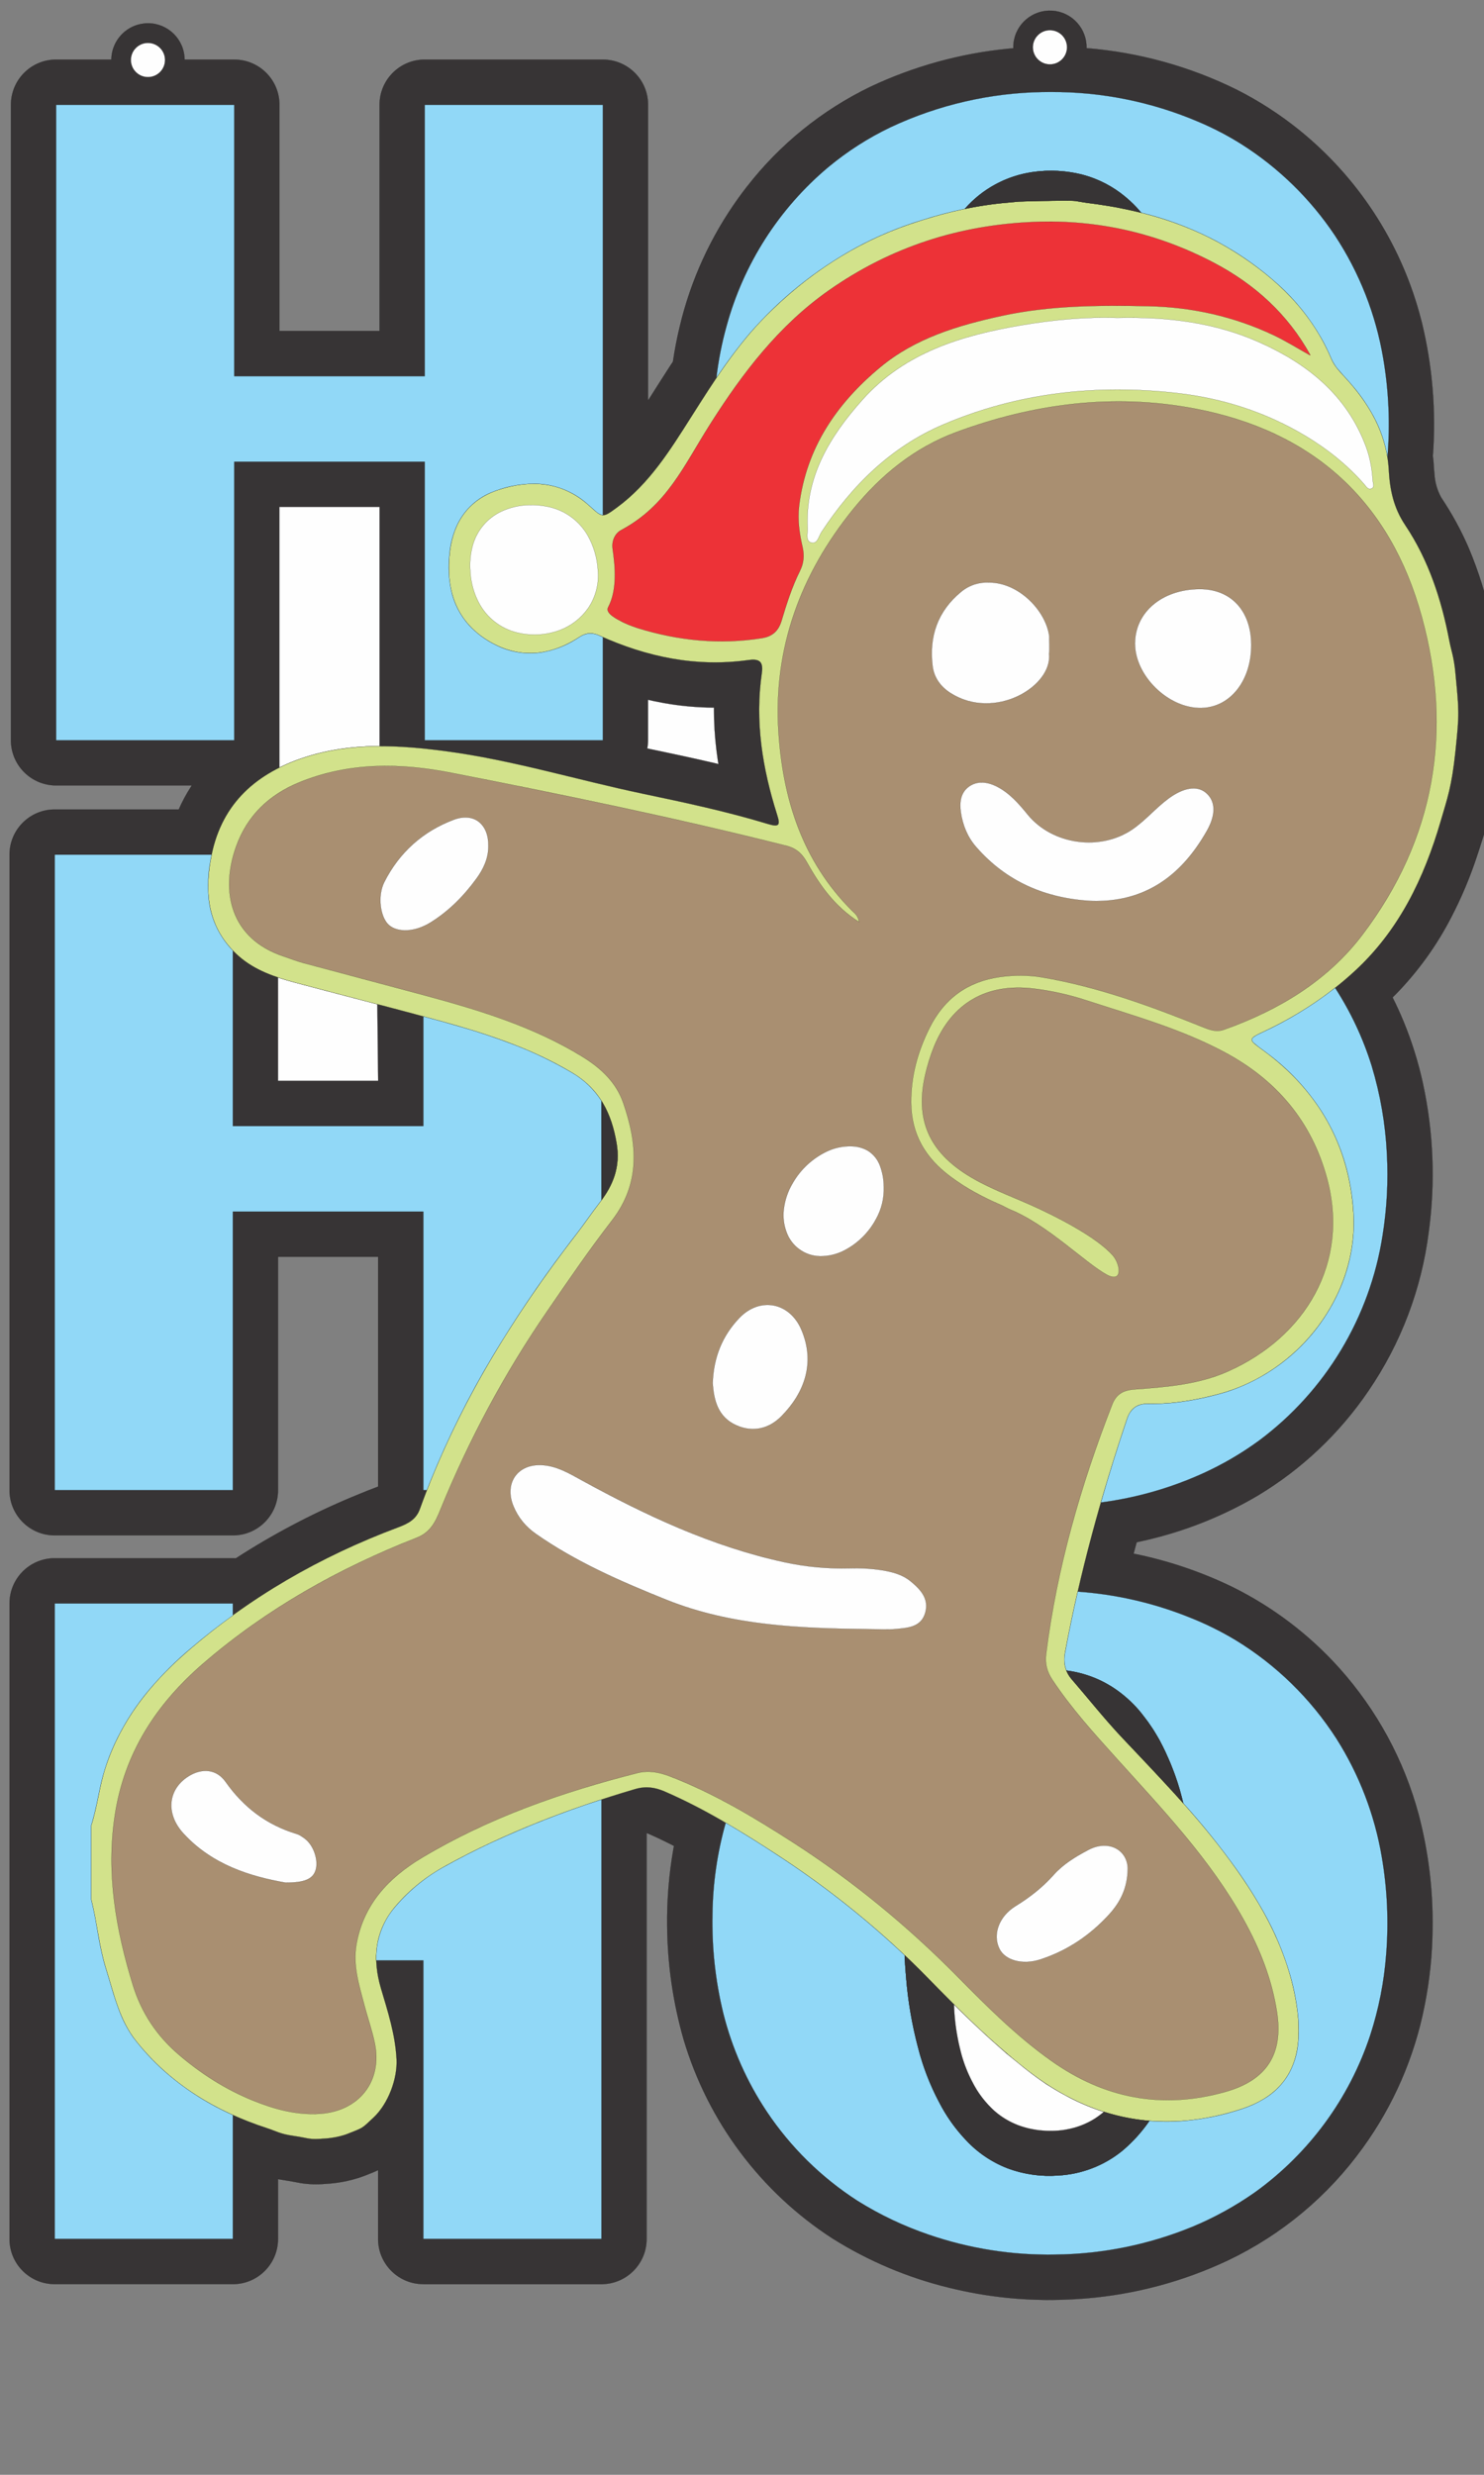 <?xml version="1.0" encoding="UTF-8"?>
<!DOCTYPE svg PUBLIC "-//W3C//DTD SVG 1.1//EN" "http://www.w3.org/Graphics/SVG/1.1/DTD/svg11.dtd">
<!-- Creator: CorelDRAW 2021 (64-Bit OEM Version) -->
<svg xmlns="http://www.w3.org/2000/svg" xml:space="preserve" width="12in" height="20in" version="1.1" style="shape-rendering:geometricPrecision; text-rendering:geometricPrecision; image-rendering:optimizeQuality; fill-rule:evenodd; clip-rule:evenodd"
viewBox="0 0 12000 20000"
 xmlns:xlink="http://www.w3.org/1999/xlink"
 xmlns:xodm="http://www.corel.com/coreldraw/odm/2003">
 <rect x="0" y="0" width="12000" height="20000" fill="#808080" stroke="none"/>
 <defs>
  <style type="text/css">
   <![CDATA[
    .str0 {stroke:black;stroke-miterlimit:2.613}
    .fil6 {fill:none}
    .fil1 {fill:#FEFEFE}
    .fil0 {fill:#373435}
    .fil4 {fill:#A98F71}
    .fil3 {fill:#ED3237}
    .fil2 {fill:#D2E28B}
    .fil5 {fill:#91D8F7}
   ]]>
  </style>
 </defs>
 <g id="Layer_x0020_1">
  <path class="fil0 str0" d="M8153.17 393.98c-386.89,37.87 -764.37,142.04 -1115.92,307.95 -388.84,187.82 -729.15,462.76 -994.48,803.45l-4.52 5.22 -29.23 38.63 -4.18 5.22 -28.53 38.97 -4.18 5.57c-225.26,312.51 -386.88,666.26 -475.67,1041.11 -22.65,93.51 -40.88,188.02 -54.63,283.24l-20.19 29.93c-61.07,94.5 -121.65,189.45 -181.63,284.63l0 -2402c-5.98,-197.24 -167.68,-354.01 -365.02,-353.88l-1451.7 0c-197.24,5.99 -354,167.69 -353.88,365.02l0 1828.2 -810.06 0 0 -1839.34c-5.99,-197.24 -167.69,-354 -365.02,-353.88l-401.55 0c-0.59,-6.59 -0.94,-13.21 -1.04,-19.83l-0.7 -7.31c-16.24,-162.52 -161.07,-281.18 -323.61,-265.15l-19.14 3.13 -10.44 1.39 -10.79 2.78 -10.79 2.43c-126.55,36.01 -214.34,150.98 -215.74,282.55l-457.92 0c-197.24,5.99 -354,167.69 -353.88,365.02l0 5146.39c5.98,197.25 167.68,354.02 365.02,353.88l1097.83 0 -9.74 14.96c-36.87,57.3 -69.11,117.46 -96.39,179.9l-1014.31 0c-197.24,5.99 -354,167.68 -353.88,365.01l0 5146.74c5.99,197.24 167.68,354 365.01,353.88l1451.71 0c197.24,-5.99 354,-167.68 353.88,-365.02l0 -1885.96 810.06 0 0 1857.09 -86.3 33.4c-41.34,16.56 -82.42,33.34 -123.52,50.46l-6.96 2.78c-325.36,136.62 -638,301.73 -934.28,493.41 -7.53,-0.22 -16.48,-0.48 -24.01,-0.7l-1451.71 0c-197.24,5.99 -354,167.69 -353.88,365.02l0 5146.74c5.97,197.25 167.68,354.01 365.01,353.88l1451.71 0c197.23,-6.02 353.97,-167.69 353.88,-365.01l0 -484.02 21.22 4.18c19.56,3.28 38.86,6.39 58.46,9.39l52.54 9.05 52.54 10.09c65.52,9.93 132,11.9 197.99,5.92 117.92,-5.62 234.04,-31.15 343.44,-75.51 28.35,-10.87 56.32,-22.7 83.86,-35.5l0 567.53c5.97,197.25 167.68,354.03 365.01,353.88l1451.71 0c197.24,-5.99 353.99,-167.69 353.88,-365.01l0 -3280.96 5.22 1.74c73.2,32.05 145.39,66.4 216.43,103l-4.87 26.44c-35.84,204.35 -52.61,411.57 -50.11,619.03 2.41,311.42 47.25,621.06 133.27,920.37 196.87,661.87 623.72,1231.63 1203.61,1606.55 288.94,181.29 605.08,315.1 936.37,396.33 312.21,77.96 634,110.65 955.51,97.08l70.64 -3.13 8.7 -0.7 70.64 -4.87c399.32,-32.01 789.59,-135.74 1152.11,-306.21 435.56,-206.67 811.8,-520.18 1093.65,-911.32 247.3,-341.2 417.56,-732.04 498.98,-1145.5 41.43,-205.31 63.22,-414.11 65.07,-623.56 4.78,-312.46 -33.16,-624.09 -112.74,-926.28 -118.32,-438.28 -337.85,-842.67 -640.95,-1180.64 -244.07,-271.69 -537.64,-494.41 -865.04,-656.26 -253.81,-122.9 -522.13,-213.28 -798.58,-268.98 8.02,-30.92 16.25,-61.75 24.7,-92.56l27.49 -5.91c35.73,-7.81 71.35,-16.16 106.82,-25.06 297.66,-74.42 583.02,-191.37 847.29,-347.27 355.18,-213.94 659.79,-502.28 892.88,-845.2 262.01,-383.13 429,-823.15 487.15,-1283.64 54.72,-401.14 38.59,-808.75 -47.67,-1204.31 -37.23,-170.12 -89.4,-336.63 -155.89,-497.59 -27.06,-65.73 -56.65,-130.39 -88.73,-193.81l16.35 -16.35 5.92 -5.57c180.97,-184.42 333.21,-394.96 451.66,-624.59 82.44,-158.24 151.91,-322.9 207.73,-492.37 34.58,-102.88 66.6,-206.61 96.04,-311.08 32.24,-108.51 56.55,-219.22 72.72,-331.26 14.71,-98.53 26.09,-197.52 34.1,-296.81 8.58,-77.18 12.76,-154.79 12.52,-232.44l-0.69 -30.27 0 -8.35c-3.21,-75.43 -8.78,-150.75 -16.7,-225.83 -5.16,-79.29 -15.15,-158.19 -29.93,-236.27 -8.28,-40.96 -17.68,-81.69 -28.19,-122.13l-5.22 -25.4 -13.22 -66.11c-42.33,-209.23 -105.52,-413.69 -188.6,-610.33 -60.44,-139.15 -133.22,-272.61 -217.48,-398.77l-7.65 -12.87c-29.7,-56.35 -47.02,-118.41 -50.8,-181.99 -3.47,-31.69 -5.91,-63.49 -7.31,-95.34l-2.78 -27.84c-0.91,-7.79 -1.83,-15.53 -2.78,-23.31 26.84,-362.83 -3.33,-727.63 -89.43,-1081.12l-17.4 -64.72 -2.44 -9.39c-161.33,-581.9 -500.68,-1098.77 -970.47,-1478.15 -156.52,-126.46 -326,-235.99 -505.59,-326.74 -380.09,-187.91 -792.44,-301.86 -1215.09,-335.79 3.94,-158.85 -118.27,-292.44 -276.84,-302.63 -158.57,-10.19 -296.88,106.66 -313.3,264.7 -1.26,12.95 -1.72,25.96 -1.39,38.97l-41.06 3.48z"/>
  <path class="fil1 str0" d="M3057.93 8735.38l-810.05 0 -0.14 -836.22 1.87 0.63 1.61 0.53 0.74 0.25 0.7 0.24 0.8 0.26 0.78 0.26 1.03 0.35 0.72 0.24c0.49,0.16 1.01,0.34 1.56,0.51 0.42,0.13 0.85,0.29 1.3,0.43 1.16,0.37 2.42,0.8 3.74,1.22 1.08,0.35 2.2,0.72 3.35,1.09 1.15,0.37 2.33,0.76 3.52,1.14 1.05,0.33 2.12,0.68 3.18,1.02 1.66,0.52 3.31,1.06 4.91,1.56 2.06,0.66 4.14,1.32 6.05,1.91 1.61,0.5 3.09,0.97 4.34,1.35l6.67 2.06 4.06 1.24 8.8 2.66 9.65 2.86 8.45 2.47 2.58 0.74 2.06 0.59 1.77 0.51 8.85 2.53 8.8 2.48 8.6 2.39 6.06 1.67 5.99 1.64 3.06 0.83 1.86 0.51 5.13 1.38 2.61 0.7 19.38 5.19 19.27 5.15 18.63 4.97 16.34 4.35 38.26 10.17 6.6 1.75 38.67 10.24 16.04 4.24 15.8 4.18 11.66 3.08 33.49 8.83 41.9 11.03 90.41 23.74 108.81 28.51 93.2 24.4 99.84 26.18 6.73 619.96z"/>
  <polygon class="fil1 str0" points="5279.26,5664.05 5291.67,5666.68 5366.38,5681.15 5376.07,5682.9 5413.59,5689.12 5420.22,5690.16 5457.84,5695.69 5464.51,5696.61 5502.26,5701.45 5509.1,5702.26 5546.95,5706.39 5553.81,5707.07 5591.79,5710.5 5598.85,5711.06 5636.94,5713.74 5643.87,5714.17 5682.09,5716.13 5689.31,5716.43 5727.64,5717.64 5734.83,5717.8 5773.29,5718.26 5773.7,5718.26 5773.62,5722.39 5773.56,5734.63 5774.47,5806.99 5774.81,5818.81 5778.05,5890.92 5778.74,5902.28 5784.22,5974.18 5785.22,5985.16 5792.87,6056.82 5794.12,6067.19 5803.82,6138.64 5805.31,6148.61 5809.58,6174.66 5790.14,6169.98 5786.22,6169.06 5660.17,6140.18 5657.14,6139.51 5530.85,6111.71 5528.76,6111.26 5402.32,6084.2 5401.08,6083.93 5275.83,6057.59 5233.92,6048.56 5234.94,6043.06 5236.61,6032.05 5237.96,6021 5238.98,6009.91 5239.65,5998.79 5240.02,5982.29 5240.02,5655.02 "/>
  <polygon class="fil1 str0" points="3069.41,4096.68 3069.43,6030.23 3064.72,6030.26 3050.42,6030.39 3044.28,6030.46 3035.42,6030.6 3025.13,6030.81 3017.7,6030.98 2998.98,6031.51 2996.8,6031.58 2992.83,6031.72 2987.66,6031.9 2986.11,6031.96 2984.84,6032.01 2983.63,6032.06 2982.26,6032.11 2977.74,6032.29 2971.46,6032.56 2961.3,6033.02 2960.16,6033.08 2959.17,6033.13 2958.19,6033.18 2956.75,6033.25 2954.09,6033.38 2942.91,6033.98 2934.7,6034.46 2927.09,6034.93 2915.67,6035.68 2914.28,6035.77 2912.28,6035.91 2908.87,6036.15 2904.75,6036.45 2900.04,6036.8 2895.33,6037.16 2893.48,6037.31 2891.46,6037.46 2889.23,6037.65 2886.48,6037.87 2881.51,6038.28 2876.88,6038.67 2872.26,6039.08 2863.61,6039.86 2860.21,6040.18 2854.71,6040.7 2849,6041.26 2846.49,6041.52 2842.34,6041.94 2837.83,6042.41 2832.54,6042.98 2826.35,6043.65 2821.68,6044.17 2816.76,6044.74 2811.69,6045.33 2805.71,6046.04 2801.28,6046.59 2795.89,6047.26 2789.34,6048.1 2782.07,6049.05 2780.73,6049.23 2779.42,6049.41 2778.04,6049.59 2776.76,6049.77 2775.12,6049.99 2773.05,6050.28 2768.02,6050.98 2766.06,6051.25 2762.73,6051.73 2758.65,6052.31 2754.87,6052.87 2750.96,6053.45 2749.55,6053.67 2747.56,6053.96 2745.77,6054.24 2743.73,6054.55 2741.84,6054.84 2739.77,6055.17 2736.72,6055.64 2735.28,6055.87 2733.34,6056.17 2731.92,6056.4 2729.35,6056.82 2727.19,6057.16 2724.71,6057.57 2722.11,6058 2719,6058.52 2716.44,6058.95 2713.72,6059.41 2711.13,6059.85 2708.73,6060.26 2706.03,6060.73 2702.33,6061.38 2696.2,6062.47 2690.07,6063.59 2684.57,6064.6 2677.22,6065.99 2668.75,6067.63 2660.91,6069.18 2654.01,6070.57 2645.24,6072.38 2635.99,6074.34 2627.56,6076.18 2618.76,6078.13 2611.82,6079.71 2606.2,6081.01 2601.2,6082.18 2594.92,6083.67 2588.26,6085.28 2582.75,6086.63 2576.63,6088.16 2569.39,6090 2554.27,6093.93 2547.15,6095.83 2540.9,6097.53 2534.2,6099.39 2527.01,6101.4 2519.1,6103.66 2514.76,6104.91 2510.38,6106.19 2505.55,6107.62 2500.94,6109 2496.31,6110.39 2491.8,6111.77 2484.33,6114.07 2475.71,6116.78 2473.35,6117.54 2469.01,6118.93 2464.51,6120.38 2460.45,6121.7 2455.74,6123.26 2449.08,6125.47 2441.71,6127.96 2434.17,6130.54 2426.04,6133.37 2420.04,6135.5 2413.91,6137.69 2406.83,6140.26 2399.31,6143.03 2394.54,6144.81 2392.03,6145.75 2387.72,6147.38 2379.22,6150.64 2377.17,6151.43 2375.35,6152.14 2373.44,6152.89 2371.2,6153.76 2368.39,6154.88 2364.3,6156.5 2356.67,6159.57 2345.24,6164.26 2343.59,6164.94 2339.95,6166.46 2333.33,6169.25 2326.51,6172.18 2320.09,6174.96 2312.11,6178.48 2303.26,6182.45 2301.35,6183.32 2293.66,6186.83 2276.6,6194.87 2267.03,6199.5 2259.36,6203.28 2259.36,4096.68 "/>
  <path class="fil2 str0" d="M11769.03 6074.59c-29.87,284.63 -65.47,378.09 -119.5,563 -134.19,459.33 -335.84,879.54 -693.99,1209.75 -216.2,199.34 -459.83,358.59 -725.39,484.56 -140.61,66.7 -139.65,65.28 -16.84,154.89 448.07,326.92 699.11,769.8 731.71,1320.61 38.94,658.04 -439.41,1285.31 -1086.85,1458 -186.68,49.79 -376.06,83.52 -569.72,79.28 -94.29,-2.06 -145.95,36.42 -175.85,125.19 -207.76,616.85 -380.73,1242.63 -499.77,1883.07 -16.07,86.46 -0.04,155.91 55.95,220.63 134.42,155.37 262.16,316.96 402.93,466.32 284.22,301.58 574.33,598.01 824.98,928.76 272.48,359.56 502.12,742.39 582,1195.8 19.39,110.09 29.52,220.53 19.16,335.49 -26.28,291.59 -198.29,458.99 -455.81,543.35 -631.01,206.82 -1209.87,98.24 -1733.46,-310.78 -291,-227.3 -551.84,-486.78 -809.3,-749.85 -370.46,-378.54 -780.26,-709.43 -1223.18,-997.96 -288.79,-188.13 -583.06,-368.7 -901.07,-506.48 -79.84,-34.59 -154.15,-44.63 -239.98,-19.35 -529.93,156.07 -1043.61,351.46 -1528.37,618.35 -155.32,85.51 -294.21,193.78 -408.74,329.2 -167.04,197.52 -188.51,422.46 -116.75,664.44 55.42,186.91 115.06,370.86 125.49,570.73 8.26,158.17 -68.01,360.28 -185.35,470.62 -100.98,94.95 -82.66,81.24 -209.68,132.07 -50.47,20.2 -119.72,33.7 -177.32,38.13 -148.47,11.41 -117.76,-0.59 -264.08,-21.63 -106.71,-15.34 -139.93,-38.92 -209.02,-61.37 -418.95,-136.19 -783.24,-355.86 -1060.75,-703.79 -135.88,-170.37 -179.77,-381.52 -243.11,-583.4 -57.62,-183.65 -72.98,-376.32 -119.97,-562.25l0 -597.13c49.85,-154.44 64.94,-316.74 116.02,-471.89 123.43,-374.9 355.75,-667.72 648.33,-923.85 510.91,-447.27 1086.24,-778.19 1719.32,-1014.79 78.58,-29.37 143.43,-62.75 173.8,-147.1 294.01,-816.52 743.06,-1545.04 1271.07,-2228.49 62.81,-81.31 119.94,-167.02 183.02,-248.12 110.19,-141.66 168.42,-290.06 136.58,-478.69 -41.04,-243.15 -137.88,-437.04 -355.15,-567.71 -348.3,-209.46 -730.57,-328.9 -1118.39,-434.16 -374.47,-101.65 -750.56,-197.32 -1125.4,-297.65 -164.17,-43.94 -325.44,-98.52 -455.85,-213.12 -254.74,-223.89 -282.81,-514.97 -219.48,-820.94 86.65,-418.64 365.24,-661.86 760.57,-788.3 373.48,-119.44 754.25,-97.89 1133.29,-47.52 540.15,71.79 1062.12,232.51 1594.35,344.01 337.35,70.68 674.9,142.65 1005.48,242.85 93.9,28.46 106.68,14.7 78.77,-72.94 -119.03,-373.89 -180.77,-754.19 -123.56,-1146.33 14.24,-97.62 -26.51,-115.17 -109.82,-103.54 -420.34,58.7 -818.17,-24.47 -1200.52,-196.81 -60.13,-27.1 -107.28,-26.9 -165.47,11.3 -243.73,159.99 -502.1,178.22 -749.28,21.88 -257.31,-162.75 -332.28,-420.02 -298.15,-710.59 28.67,-244.2 154.59,-424.13 393.6,-502.02 264.85,-86.31 518.5,-67.24 735.59,128.96 107.44,97.1 104.92,100.02 221.33,14.73 263.29,-192.9 431.23,-464.31 601.83,-733.05 181.42,-285.77 362.28,-573.56 601.74,-814.29 331.15,-332.89 715.16,-589.28 1163.37,-742.56 261.53,-89.43 528.11,-153.91 804.33,-175.87 22.33,-1.78 76.7,-7.18 80.46,-7.5 5.46,-0.46 395.6,-12.26 458.24,-4.8 67.03,10.93 67.43,11.96 100.39,16.06 422.62,52.54 826.31,167.49 1188.31,396.13 338.86,214.02 620.49,485.49 779.93,864.04 23.72,56.33 64.38,99.24 105.17,143.19 198.79,214.15 342.63,455.4 359.02,755.83 8.69,159.23 38.85,304.27 132.71,444.49 188.15,281.07 292.85,599.69 356.31,931.68 16.7,87.4 37.31,129.97 49.75,262.28 29.67,315.68 33.06,321.94 0,636.94z"/>
  <path class="fil3 str0" d="M10593.56 2871.29l1.93 -1.98c-181.53,-330.24 -450.75,-572.87 -779.39,-745.58 -451.72,-237.4 -935.56,-349.92 -1448.13,-330.26 -608.98,23.36 -1165.26,202.26 -1665.57,553.33 -404.89,284.13 -696.63,666.95 -958.03,1078.21 -217.91,342.83 -349.5,659.24 -721.24,858.65 -56.66,30.39 -77.1,97.24 -69.59,148.8 21.64,148.75 38.18,335.57 -36.02,475.46 -26.21,49.41 75.07,97.61 122.51,122.3 24.74,11.15 51.77,24.32 118.01,46.24 327.93,101.22 661.46,134.83 1002.34,80.68 85.2,-13.53 134.23,-57.29 159.26,-140.78 40.92,-136.48 84.39,-272.8 148.02,-400.87 31.19,-62.79 37.85,-123.75 22.21,-192.1 -25.11,-109.81 -42.16,-220.02 -28.16,-334.88 57.2,-469.22 303.65,-828.56 656.72,-1121.36 283.44,-235.06 627.73,-337.71 980.41,-414.52 392.15,-85.39 790.3,-86.95 1188.54,-78.5 352.51,7.48 690.96,83.19 1010.33,233.99 101.61,47.98 197.35,108.37 295.83,163.14z"/>
  <path class="fil4 str0" d="M6946.9 7451.2c-199.44,-126.25 -319.52,-299.47 -423.38,-485.03 -38.39,-68.58 -86.6,-111.16 -163.87,-130.63 -897.89,-226.22 -1804.46,-413.08 -2712.8,-590.57 -411.58,-80.42 -823.83,-86.32 -1224.33,76.62 -248.33,101.04 -424.79,270.55 -514.07,521.89 -128.7,362.3 -44.53,743 384.77,885.46 53.51,17.76 106.05,38.99 160.39,53.61 323.59,87.1 647.83,171.78 971.36,259.09 446.12,120.4 887.45,253.7 1285.25,498.64 147.59,90.87 271.91,205.94 329.68,372.91 114.01,329.51 141.2,649.34 -92.52,951.17 -184.64,238.44 -355.15,488.11 -525.99,736.87 -344.87,502.14 -630.78,1036.54 -860.87,1600.63 -39.08,95.81 -79.02,181.39 -190.71,225.15 -628.09,246.07 -1209.92,571.44 -1723.87,1013.96 -383.61,330.29 -642.7,728.06 -718.25,1235.74 -69.5,467.04 9.19,916.46 145.67,1362.06 69.59,227.18 193.5,412.92 371.41,565.25 180.13,154.24 378.52,281.08 598.43,370.45 172.95,70.28 350.8,119.81 542,107.86 317.07,-19.83 509.31,-261.16 445.11,-571.31 -21.45,-103.64 -57.38,-204.22 -84.17,-306.85 -41.77,-160.06 -93.57,-318.46 -64.26,-488.66 55.85,-324.34 260.56,-540.41 527.37,-700.4 542.46,-325.27 1133.94,-531.13 1744.33,-686.34 90.18,-22.93 176.55,-6.62 262.74,26.49 355.37,136.54 680.33,331.12 998.03,535.69 483.86,311.56 926.54,676.03 1331.11,1086.12 237.58,240.82 476.59,479.44 754.28,676.64 430.81,305.94 897.44,394.58 1407.03,252 336.28,-94.09 472.32,-304.99 418.53,-648.28 -41.06,-262.07 -136.15,-503.96 -264.1,-735.63 -272.37,-493.13 -657.8,-896.34 -1030.83,-1309.85 -184.33,-204.33 -369.29,-408.26 -521.85,-638.72 -42.07,-63.55 -59.12,-128.45 -49.35,-206.43 87.17,-695.63 279.94,-1362.87 533.54,-2014.37 33.25,-85.43 88.37,-117.25 180.4,-124.16 257.75,-19.35 516.61,-38.28 758.28,-146.05 623.44,-278.03 984.02,-875.09 799.03,-1559.94 -124.7,-461.67 -409.86,-795.24 -828.82,-1019.17 -353.72,-189.06 -738.43,-295.48 -1116.76,-418.74 -138.99,-45.28 -281.24,-77.35 -426.86,-94.85 -380.7,-45.73 -662.02,116.16 -805.77,469.9 -29.82,73.37 -53.09,150.3 -70.75,227.55 -82.15,359.26 29.78,615.4 343.78,811.12 161.81,100.86 340.07,164.54 512.54,241.5 182.53,81.46 527.71,253.13 661.96,408.26 59.19,68.39 83.08,223.59 -48.53,154.68 -172.46,-93.03 -481.97,-406.24 -783.76,-528.18 -18.46,-7.46 -53.33,-27.6 -71.6,-35.5 -149.18,-64.49 -278.8,-132.64 -410.61,-230.72 -200.34,-149.07 -316.37,-339.91 -317.71,-598.74 -1.11,-215.33 54.37,-411.63 148.91,-601.82 118.73,-238.86 309.33,-375.93 571.54,-412.49 111.94,-15.6 225.62,-15.89 337.39,2.99 450.95,76.16 877.59,232.14 1299.61,401.96 56.97,22.92 110.13,43.33 172.06,21.36 440.76,-156.45 836.01,-393.08 1118.86,-765.39 586.48,-771.98 734.86,-1646.48 480.65,-2572.72 -256.07,-932.98 -878.41,-1499.74 -1835.34,-1681.08 -659.53,-124.98 -1301.99,-40.68 -1926.96,189.5 -338.72,124.75 -612.44,348.19 -836.33,624.19 -423.14,521.64 -645.99,1120.67 -602.89,1796.66 34.75,545.13 194.11,1049.07 595.7,1448.5 20.49,20.38 47.24,37.22 56.2,90.19z"/>
  <path class="fil1 str0" d="M9032.78 2568.29c-253.41,-8.91 -517.09,16.3 -778.91,60.97 -481.52,82.15 -938.77,220.31 -1278.95,600.54 -264.51,295.65 -464.98,621.98 -444.89,1040.39 1.96,40.74 -18.25,101.82 30.11,115.17 50.17,13.84 60.28,-51.77 81.98,-84.87 249.04,-379.89 564.7,-690.07 984.57,-869.41 604.02,-257.99 1239.44,-328.23 1890.27,-254.37 369.93,41.98 718.59,153.86 1039.44,345.9 177.31,106.12 336.92,233.87 473.83,389.36 16.39,18.62 32.52,51.39 63.14,34.91 23.91,-12.85 8.38,-42.31 6.95,-64.63 -5.96,-93.1 -21.82,-184.39 -54.39,-272.05 -153.57,-413.3 -467.7,-666 -854.53,-840.33 -363.77,-163.94 -750.44,-211.19 -1158.63,-201.57z"/>
  <path class="fil5 str0" d="M8712.02 12875.11c-37.7,163.81 -71.69,328.42 -101.95,493.76 -7.54,44.23 -3.11,89.79 13.1,131.63l20.65 3.03c148.63,21.98 289.34,80.96 409.2,171.55 72.63,54.9 137.48,119.4 192.77,191.72 69.7,88.42 128.69,184.78 175.72,287.07 63.52,133.95 112.63,274.28 146.49,418.6 152.79,169.14 295.91,346.77 428.69,532.04 81.17,113.5 155.98,231.4 224.09,353.19 88.39,158.07 158.78,325.56 209.82,499.33 35.65,121.78 58.73,246.89 68.9,373.37 4.62,65.53 3.11,131.35 -4.52,196.6 -9.03,81.2 -33.98,159.84 -73.42,231.39 -48.87,84.94 -119.04,155.7 -203.56,205.3 -55.47,33.17 -114.54,59.91 -176.07,79.69 -150.22,49.98 -305.78,82.21 -463.49,96.04 -94.71,7.99 -189.91,8.11 -284.64,0.35 -61.72,90.01 -135.34,171.24 -218.87,241.48 -147.55,119.86 -329.33,189.79 -519.17,199.73 -138.54,10.09 -277.61,-9.72 -407.81,-58.11 -127.97,-49.51 -243.04,-127.44 -336.48,-227.91 -85.92,-90.54 -158.56,-192.82 -215.74,-303.78 -74.58,-140.15 -132.06,-288.75 -171.2,-442.61 -49.72,-186.87 -82.33,-377.88 -97.43,-570.66 -5.26,-58.6 -9.21,-117.53 -11.83,-176.3l-28.53 -26.91c-313.15,-292.41 -651.4,-556.72 -1010.83,-789.88 -125.85,-83.02 -253.72,-162.97 -383.46,-239.75l-24.36 -13.92c-68.17,240.91 -104.21,489.77 -107.17,740.12 -5.53,269.1 23.94,537.77 87.69,799.28 70.91,282.98 189.91,551.69 351.79,794.4 192.41,287.93 441.96,533.22 733.16,720.64 181.01,113.17 374.48,205.06 576.58,273.85 329.87,113.3 677.07,167.83 1025.8,161.11 378.63,-4.25 753.02,-80.17 1103.4,-223.74 179.72,-74.46 350.68,-168.51 509.77,-280.46 435.92,-313.7 761.57,-757.11 930.45,-1266.94 69.54,-213.56 113.12,-434.72 129.79,-658.7 20.73,-261.91 8.69,-525.38 -35.84,-784.31 -57.47,-340 -182.28,-665.1 -367.1,-956.21 -208.53,-324.23 -488.02,-596.83 -817.37,-797.19 -122.35,-73.12 -250.62,-135.85 -383.46,-187.55 -284.73,-113.04 -585.19,-181.46 -890.79,-202.87l-2.78 12.53z"/>
  <path class="fil5 str0" d="M442.31 18093.88l1440.57 0 0 -1001.44 -25.06 -11.48c-194.14,-88.64 -373.94,-205.81 -533.43,-347.61 -91.28,-81.84 -174.48,-172.26 -248.44,-270.02 -45.3,-65.36 -82.34,-136.07 -110.31,-210.52 -23.47,-61.86 -44.37,-124.66 -62.63,-188.25l-22.61 -76.2c-11.07,-36.88 -22.22,-73.81 -33.41,-110.65l-9.4 -34.8c-17.67,-69.65 -32.41,-139.99 -44.19,-210.87l-12.53 -70.98c-11.84,-70.93 -26.35,-141.38 -43.5,-211.22l0 -597.11 9.05 -28.88c13.75,-48.63 25.82,-97.73 36.19,-147.19l24.7 -119.01c29.17,-142.75 77.02,-281.04 142.32,-411.29 68.29,-137.11 152.5,-265.7 250.88,-383.11 105.99,-125.93 222.9,-242.25 349.35,-347.62 107.11,-91.73 218.22,-178.69 333,-260.63l0 -96.73 -1440.57 0 0 5135.6z"/>
  <path class="fil5 str0" d="M4838.83 14550.91c-294.25,95.69 -582.54,208.87 -863.3,338.92 -135.05,62.91 -267.71,130.81 -397.72,203.56 -150.91,85.46 -284.89,197.86 -395.29,331.61 -95.71,117.89 -145.41,266.5 -139.88,418.25l380.32 0 0 2250.63 1440.57 0 0 -3550.98 -24.7 8z"/>
  <path class="fil5 str0" d="M10788.33 7989.35c-180.19,139.84 -375.73,258.68 -582.84,354.23l-21.57 10.44c-17.41,7.91 -33.97,17.59 -49.41,28.88 -7.28,4.73 -11.65,12.89 -11.48,21.57 2.38,9.81 8.01,18.54 16,24.7 23.6,20.63 48.35,39.91 74.12,57.76l41.41 30.97c170.26,127.83 316.48,284.88 431.82,463.83 111.55,175.73 188.77,371.03 227.57,575.53 20.08,102.76 31.14,207.09 33.06,311.78 1.29,183.22 -34.95,364.75 -106.48,533.43 -170.06,402.36 -506.55,710.91 -922.1,845.56 -112.15,33.85 -226.57,59.67 -342.4,77.25 -100.87,15.1 -202.84,21.62 -304.82,19.48l-16.35 1.05c-28.21,1.9 -55.4,11.39 -78.64,27.49 -26.56,20.71 -46.61,48.6 -57.76,80.38l-5.91 16.01c-75.26,222.59 -145.44,446.84 -210.52,672.61l33.41 -4.52c272.97,-38.87 539.03,-116.31 790.22,-230 160.59,-72.67 313.23,-161.76 455.49,-265.85 537.22,-400.07 895.85,-995.11 998.66,-1657 35.08,-217.69 46.87,-438.51 35.14,-658.7 -11.78,-241.69 -53.15,-481.01 -123.18,-712.63 -69.38,-222.67 -168.89,-434.81 -295.77,-630.51l-7.65 6.26z"/>
  <path class="fil5 str0" d="M442.28 12042.78l1440.57 0 0 -2250.98 1540.09 0 0 2250.98 28.88 0 29.57 -74.81c141.17,-347.71 308.93,-684.03 501.77,-1005.96 179.19,-299.08 374.32,-588.3 584.58,-866.43 32.19,-43.3 64.91,-86.23 98.13,-128.75l46.28 -61.94 90.47 -124.57 61 -81.01 -0.44 -803.17 -0.26 -0.41c-59.04,-91.84 -138.51,-168.17 -232.53,-223.68 -151.36,-89.65 -310.01,-166.35 -474.28,-229.31 -140.16,-53.99 -282.61,-101.82 -426.95,-143.36 -101.64,-29.85 -203.76,-58.29 -306.21,-85.25l0 886.27 -1540.09 0 0 -1418.65 -18.09 -19.14c-99.17,-109.35 -160.96,-247.44 -176.42,-394.24 -10.33,-101.67 -6.23,-204.3 12.18,-304.82 2.84,-18.93 6.44,-37.73 10.79,-56.37l-1269.03 0 0 5135.6z"/>
  <path class="fil1 str0" d="M6889.04 9263.59c44.53,1.13 88.12,13.07 127.01,34.8 44.5,27.38 78.85,68.56 97.78,117.26 21.7,56.17 32.91,115.85 33.06,176.07 3.11,90.77 -18.66,180.65 -62.98,259.93 -58.97,110.35 -150.43,199.87 -262.02,256.45 -59.27,29.68 -124.75,44.82 -191.03,44.19 -124.06,-2.35 -233.29,-82.46 -272.8,-200.08 -20.46,-56.53 -27.48,-117.05 -20.53,-176.76 8.65,-75.82 33.45,-148.91 72.72,-214.35 63.54,-110.69 159.14,-199.5 274.2,-254.71 63.7,-30.7 133.94,-45.4 204.6,-42.8z"/>
  <path class="fil5 str0" d="M3434.45 3040.25l-1540.09 0 0 -2193.22 -1440.57 0 0 5135.26 1440.57 0 0 -2250.63 1540.09 0 0 2250.63 1440.57 0 0 -833.37 -25.4 -11.14 -10.79 -4.87c-25.93,-11.31 -54.3,-15.86 -82.46,-13.22 -25.86,4.37 -50.44,14.35 -72.03,29.23l-22.96 14.61c-85.04,54.5 -180.19,91.3 -279.76,108.22 -128.96,19.9 -260.93,-1.67 -376.84,-61.59 -80.38,-39.28 -152.71,-93.21 -213.3,-159.02 -71.3,-79.69 -120.59,-176.6 -143.02,-281.15 -19.76,-92.83 -24.57,-188.2 -14.26,-282.55 5.89,-81.4 25.66,-161.19 58.46,-235.92 54.16,-120.72 151.82,-216.65 273.5,-268.63 112.68,-48.04 233.83,-73 356.31,-73.42 155.65,0.98 305.8,57.78 423.13,160.06 25.02,22.08 38.7,34.18 63.68,56.37l7.31 6.26c13.37,12.76 29.25,22.59 46.63,28.88l10.09 2.09 1.74 0 0 -3316.1 -1440.57 0 0 2193.22z"/>
  <path class="fil1 str0" d="M4276.52 4081.36c-76.9,1.71 -152.62,19.37 -222.35,51.85 -113.65,53.44 -198.3,153.85 -231.74,274.89 -19.15,69.85 -25.63,142.56 -19.14,214.7 5.28,93.35 32.07,184.22 78.29,265.5 69.63,119.93 188.02,203.64 324.3,229.31 106.55,21.79 217.07,13.35 319.08,-24.36 92.69,-34.65 172.82,-96.36 230,-177.11 62.35,-91.07 90.45,-201.27 79.33,-311.08 -5.88,-96.75 -33.47,-190.95 -80.72,-275.59 -69.47,-122.74 -189.3,-208.86 -327.78,-235.57 -49.07,-10.15 -99.2,-14.36 -149.28,-12.53z"/>
  <path class="fil5 str0" d="M8432.26 743.69c-426.26,6.68 -846.24,103.82 -1232.14,284.98 -179.7,86.06 -348.1,193.93 -501.42,321.17 -399.54,334.65 -687.07,783.56 -823.98,1286.43 -38.12,137.09 -65.58,276.93 -82.12,418.25 82.89,-124.93 172.81,-245.06 269.32,-359.8 241.48,-277.97 530.06,-511.19 852.51,-688.97 171.27,-93.42 351.64,-169.09 538.3,-225.83 114.73,-36.83 231.35,-67.71 349.36,-92.08 141.39,-161.24 335.76,-266.43 548.04,-296.94 133.68,-19.29 269.85,-12.31 400.85,20.53 128.16,33.54 247.34,94.97 349.01,179.9 46.44,38.52 89.19,81.04 127.7,127.47 190.31,46.19 374.93,113.52 550.48,200.31 203.76,102.14 392.69,231.48 561.61,384.5 135.75,123.5 251.39,267.43 342.74,426.6 31.06,54.96 58.94,111.65 83.51,169.81l9.74 20.53c10.58,19.67 22.8,38.41 36.54,56.02 31.16,36.28 62.94,72 95.34,107.17l35.49 41.41c62.68,74.35 117.6,154.92 163.89,240.44 55.51,102.96 93.5,214.44 112.39,329.87 22.47,-267.15 10.89,-536.08 -34.45,-800.31 -59.71,-354.68 -192.93,-692.95 -391.11,-993.09 -197.5,-295.46 -454.57,-546.37 -754.73,-736.64 -111.76,-70.22 -229.07,-131.2 -350.75,-182.33 -375.96,-160.17 -780.7,-241.76 -1189.34,-239.75l-66.81 0.35z"/>
  <path class="fil1 str0" d="M8000.74 4707.58c240.25,1.62 458.77,230.35 484.21,435.97 -1.61,19.78 4.57,114.2 -1.81,140.04 29.5,261.96 -438.29,545.44 -797.39,316.98 -79.65,-50.67 -133.04,-124.65 -144.52,-216.69 -29.94,-239.88 40.33,-445.1 231.31,-601.77 70.02,-57.44 151.78,-78.96 228.2,-74.52z"/>
  <path class="fil1 str0" d="M10118.28 5208.48c1.93,290.63 -168.42,507.62 -402.78,513.04 -266.29,6.16 -539.8,-259.98 -537.81,-523.32 1.89,-251.03 218.03,-433.65 517.69,-437.39 255.48,-3.19 421.07,172.1 422.89,447.67z"/>
  <path class="fil1 str0" d="M8825.32 7281.28c-368.99,-20.61 -687.17,-154.19 -933.4,-438.15 -68.41,-78.89 -107.18,-174.46 -122.49,-278.51 -11.73,-79.72 -2.28,-158.7 64.91,-207.35 70.01,-50.7 153.48,-38.11 227.15,-0.45 102.31,52.3 177.12,138.26 248.35,225.7 198.48,243.68 584.7,297.99 845.44,121.01 107.83,-73.19 190.4,-174.47 294.68,-251 120.43,-88.38 229.07,-105.72 300.07,-47.06 77.52,64.05 87.28,171.24 8.89,309.43 -204.39,360.31 -498.15,579.68 -933.61,566.37z"/>
  <path class="fil1 str0" d="M3949.37 6836.3c0.68,100.72 -40.37,187.11 -97.71,265.57 -102.28,139.95 -223.33,262.17 -371.26,353.74 -125.91,77.94 -264.54,82.66 -336.04,19.63 -68.28,-60.2 -94.63,-232.39 -36.77,-346.8 121.15,-239.55 312.54,-410.9 562.62,-504.36 163.85,-61.23 281.68,37.38 279.16,212.22z"/>
  <path class="fil1 str0" d="M5762.89 11177.51c7.03,-206.76 77.8,-383.16 215.97,-526.92 166.81,-173.56 406.8,-126.06 501.33,95.04 114.21,267.09 26,509.38 -160.98,699.21 -99.48,100.99 -230.48,134.42 -366.85,72.8 -146.97,-66.4 -180.1,-201.11 -189.47,-340.12z"/>
  <path class="fil1 str0" d="M9119.26 15101.59c-1.59,156.17 -59.93,270 -149.09,368.15 -154.41,169.95 -340.1,295.11 -559.28,366.11 -142.69,46.22 -282.8,6.84 -328.88,-85.74 -57.6,-115.74 -5.32,-263.24 131.41,-347.04 114.2,-70 217.87,-151.53 306.46,-251.03 79.03,-88.77 178.81,-147.96 280.89,-202.16 162.38,-86.24 316.4,-1.01 318.5,151.72z"/>
  <path class="fil1 str0" d="M2308.84 15214.57c-285.38,-50.04 -593.41,-144.42 -825.37,-397.27 -146.95,-160.18 -125.82,-357.17 39.83,-461.8 108.52,-68.54 226.79,-60.72 301.12,44.54 145.61,206.18 332.43,347.76 573.43,420.49 24.63,7.43 47.53,23.79 68.47,39.65 72.26,54.75 112.41,180.47 84.41,258.77 -23.52,65.78 -87.48,96.35 -241.89,95.62z"/>
  <path class="fil1 str0" d="M7028.5 13166.19c-558.25,-6.38 -1114.8,-26.49 -1643.1,-238.99 -366.48,-147.41 -728.19,-304.31 -1053.78,-532.45 -80.68,-56.53 -141.7,-130.8 -179.35,-221.4 -78.26,-188.28 33.74,-346.77 234.92,-333.04 115.99,7.91 213.69,65.83 312.81,120.22 521.95,286.41 1058.41,537.81 1644.69,664.73 172.17,37.27 347.25,53.33 523.76,48.91 103.1,-2.58 205.52,2.61 306.85,23.46 69.13,14.22 134.61,37.1 189.68,82.5 79.74,65.76 149.47,140.96 116.79,254.24 -33.25,115.22 -139.2,121.24 -234.52,130.43 -72.29,6.97 -145.78,1.38 -218.74,1.38z"/>
  <ellipse class="fil1 str0" cx="1196.38" cy="485.03" rx="138.09" ry="138.1"/>
  <circle class="fil1 str0" cx="8490.09" cy="382.08" r="138.1"/>
  <path class="fil0 str0" d="M9046.24 14012.57c-0.83,-1.08 -1.82,-2 -2.76,-3.01 -1.65,-1.76 -3.31,-3.56 -4.93,-5.36 -6.7,-7.47 -13.68,-14.92 -20.59,-22.58 -14.92,-16.54 -29.6,-34.03 -45.63,-51.16 -10.11,-10.8 -19.31,-22.83 -29.57,-33.86 -6.67,-7.17 -12.59,-15.09 -19.27,-22.33 -9.1,-9.85 -17.12,-20.73 -26.21,-30.63 -7.72,-8.41 -14.41,-17.61 -22.07,-26 -0.68,-0.75 -1.3,-1.61 -1.98,-2.35 -0.83,-0.91 -1.56,-1.91 -2.39,-2.82 -0.74,-0.81 -1.39,-1.69 -2.12,-2.5 -0.54,-0.59 -0.96,-1.2 -1.5,-1.79 -1.11,-1.22 -2.04,-2.5 -3.15,-3.71 -0.76,-0.84 -1.5,-1.84 -2.26,-2.67 -1.02,-1.12 -1.95,-2.4 -2.97,-3.52 -1.31,-1.44 -2.46,-3.02 -3.76,-4.46 -2.21,-2.43 -4.13,-5.08 -6.32,-7.5 -2.37,-2.62 -4.4,-5.41 -6.75,-8.02 -3.17,-3.5 -5.79,-7.13 -8.93,-10.61 -0.67,-0.74 -1.3,-1.54 -1.94,-2.31 -0.18,-0.22 -0.34,-0.45 -0.53,-0.66 -0.89,-0.99 -1.7,-2.07 -2.59,-3.07 -0.31,-0.34 -0.57,-0.71 -0.88,-1.05 -0.35,-0.39 -0.65,-0.81 -1,-1.19 -0.27,-0.3 -0.49,-0.6 -0.76,-0.9 -0.3,-0.33 -0.57,-0.69 -0.87,-1.03 -0.19,-0.21 -0.34,-0.43 -0.52,-0.64 -0.35,-0.39 -0.65,-0.8 -1,-1.19 -0.22,-0.25 -0.41,-0.5 -0.63,-0.75 -0.29,-0.32 -0.54,-0.66 -0.83,-0.98 -0.18,-0.2 -0.35,-0.44 -0.53,-0.63 -0.2,-0.22 -0.37,-0.46 -0.56,-0.68 -0.15,-0.16 -0.28,-0.33 -0.43,-0.5 -0.18,-0.2 -0.33,-0.41 -0.51,-0.61 -0.17,-0.19 -0.32,-0.4 -0.49,-0.59 -0.25,-0.28 -0.48,-0.57 -0.73,-0.85 -0.13,-0.14 -0.24,-0.31 -0.36,-0.45 -0.18,-0.19 -0.33,-0.4 -0.5,-0.59 -0.21,-0.23 -0.39,-0.48 -0.59,-0.71 -0.35,-0.39 -0.65,-0.79 -0.99,-1.17 -0.23,-0.26 -0.44,-0.55 -0.67,-0.8 -0.4,-0.45 -0.76,-0.94 -1.16,-1.39 -1.01,-1.13 -1.89,-2.32 -2.89,-3.44 -1.67,-1.87 -3.05,-3.75 -4.7,-5.61 -2.35,-2.63 -4.46,-5.47 -6.78,-8.08 -1.57,-1.76 -2.91,-3.56 -4.46,-5.31 -1.65,-1.85 -3.19,-3.9 -4.83,-5.75 -1.78,-2.01 -3.38,-4.14 -5.15,-6.13 -2.16,-2.44 -4,-4.88 -6.13,-7.3 -0.48,-0.55 -0.94,-1.16 -1.43,-1.71 -0.52,-0.59 -0.98,-1.2 -1.5,-1.79 -0.64,-0.72 -1.22,-1.5 -1.86,-2.22 -0.69,-0.79 -1.33,-1.61 -2.02,-2.4 -0.62,-0.71 -1.2,-1.44 -1.81,-2.15 -0.39,-0.44 -0.76,-0.9 -1.15,-1.35 -0.36,-0.42 -0.69,-0.86 -1.05,-1.27 -0.53,-0.61 -1.03,-1.25 -1.56,-1.85 -0.36,-0.41 -0.72,-0.87 -1.08,-1.28 -0.48,-0.56 -0.96,-1.17 -1.44,-1.72 -0.18,-0.2 -0.35,-0.42 -0.53,-0.62 -0.19,-0.22 -0.36,-0.44 -0.55,-0.65 -0.14,-0.17 -0.28,-0.33 -0.42,-0.5 -0.2,-0.23 -0.39,-0.47 -0.59,-0.7 -0.21,-0.24 -0.41,-0.5 -0.62,-0.74 -0.3,-0.35 -0.61,-0.74 -0.91,-1.08 -1.07,-1.23 -2.1,-2.48 -3.13,-3.72 -1.28,-1.54 -2.57,-3.06 -3.85,-4.58 -0.5,-0.59 -1,-1.18 -1.49,-1.78 -0.23,-0.28 -0.47,-0.55 -0.7,-0.82 -0.23,-0.28 -0.45,-0.56 -0.69,-0.83 -2.67,-3.08 -5.22,-6.24 -7.83,-9.27 -0.53,-0.61 -1.04,-1.25 -1.56,-1.86 -1.42,-1.65 -2.81,-3.32 -4.21,-4.96 -2.02,-2.36 -3.99,-4.72 -5.96,-7.04 -2.53,-2.99 -5.04,-5.94 -7.5,-8.86 -0.89,-1.06 -1.79,-2.09 -2.67,-3.14 -1.32,-1.56 -2.65,-3.11 -3.95,-4.65 -0.77,-0.91 -1.55,-1.81 -2.31,-2.71 -1.39,-1.65 -2.79,-3.27 -4.16,-4.89 -2.22,-2.62 -4.44,-5.2 -6.61,-7.75 -0.64,-0.76 -1.3,-1.51 -1.94,-2.26 -2.42,-2.86 -4.84,-5.63 -7.18,-8.4 -2.15,-2.54 -4.31,-5 -6.39,-7.46 -0.26,-0.31 -0.53,-0.61 -0.79,-0.92 -0.89,-1.06 -1.78,-2.06 -2.66,-3.09 -0.68,-0.81 -1.39,-1.59 -2.06,-2.39 -0.26,-0.31 -0.52,-0.6 -0.78,-0.91 -0.24,-0.29 -0.5,-0.57 -0.73,-0.85 -0.16,-0.19 -0.34,-0.39 -0.5,-0.59 -0.13,-0.15 -0.27,-0.3 -0.4,-0.46 -0.21,-0.25 -0.43,-0.49 -0.64,-0.74 -0.18,-0.22 -0.37,-0.43 -0.56,-0.65 -0.17,-0.2 -0.35,-0.4 -0.53,-0.61 -0.24,-0.28 -0.5,-0.57 -0.74,-0.85 -0.39,-0.47 -0.8,-0.92 -1.19,-1.39 -0.46,-0.55 -0.96,-1.08 -1.41,-1.63 -0.6,-0.73 -1.29,-1.46 -1.89,-2.19 -0.12,-0.15 -0.28,-0.31 -0.41,-0.46 -0.15,-0.18 -0.31,-0.35 -0.46,-0.54 -0.17,-0.21 -0.37,-0.43 -0.54,-0.63 -0.17,-0.2 -0.34,-0.38 -0.51,-0.59 -0.15,-0.19 -0.32,-0.36 -0.48,-0.55 -0.12,-0.15 -0.25,-0.29 -0.37,-0.44 -0.12,-0.14 -0.25,-0.26 -0.37,-0.41 -0.15,-0.19 -0.31,-0.35 -0.46,-0.54 -0.19,-0.24 -0.41,-0.46 -0.6,-0.7 -0.18,-0.23 -0.39,-0.43 -0.57,-0.66 -0.22,-0.28 -0.47,-0.53 -0.69,-0.81 -0.2,-0.25 -0.44,-0.5 -0.64,-0.74 -0.13,-0.16 -0.28,-0.31 -0.41,-0.48 -0.16,-0.2 -0.33,-0.38 -0.49,-0.58 -0.1,-0.12 -0.2,-0.23 -0.3,-0.35 -0.12,-0.15 -0.25,-0.28 -0.36,-0.43 -0.14,-0.17 -0.28,-0.34 -0.42,-0.51 -0.13,-0.16 -0.28,-0.32 -0.41,-0.48 -0.11,-0.14 -0.23,-0.27 -0.34,-0.41 -0.12,-0.15 -0.25,-0.3 -0.37,-0.45 -0.1,-0.13 -0.2,-0.24 -0.3,-0.36 -0.17,-0.21 -0.35,-0.42 -0.52,-0.63 -0.38,-0.48 -0.79,-0.94 -1.16,-1.43 -0.31,-0.41 -0.66,-0.8 -0.97,-1.2 -0.15,-0.2 -0.32,-0.38 -0.47,-0.58 -0.13,-0.17 -0.27,-0.33 -0.4,-0.5 -0.13,-0.18 -0.28,-0.35 -0.41,-0.52 -0.17,-0.22 -0.34,-0.42 -0.5,-0.64 -0.23,-0.3 -0.46,-0.59 -0.69,-0.89 -0.17,-0.22 -0.34,-0.41 -0.5,-0.63 -0.18,-0.24 -0.37,-0.47 -0.55,-0.72 -0.16,-0.21 -0.33,-0.42 -0.49,-0.63 -0.23,-0.31 -0.48,-0.61 -0.7,-0.93l-2.41 -3.21 -1.93 -2.64 -3.18 -4.49 -2.74 -4.04 -1.02 -1.54 -1.16 -1.78 -1.55 -2.44 -1.09 -1.74 -1.16 -1.89 -1.07 -1.78 -0.32 -0.54 -0.37 -0.62 -0.37 -0.63 -0.7 -1.21 -0.74 -1.3 -0.98 -1.74 -1.17 -2.13 -0.92 -1.72 -0.59 -1.11 -0.42 -0.8 -0.72 -1.38 -1.2 -2.37 -1.33 -2.7 -0.98 -2.07 -0.96 -2.06 -1.05 -2.31 -1.21 -2.76 -1.44 -3.43 -0.7 -1.71 44.06 6.82 51.24 10.52 41.68 10.89 60.23 19.63 35.86 13.99 44.06 19.69 33.2 16.78 50.1 28.75c32.17,20.36 62.32,41.33 91.96,65.06 61.4,49.16 116.61,104.92 155.12,154.9l51.02 66.83 44.31 65.02 48.59 81.55 45.17 89.14 44.33 99.72 32.77 84.2 21.22 61.18 19.08 60.97 30.82 116.21c-0.68,-0.73 -1.35,-1.52 -2.07,-2.32 -2.8,-3.1 -5.98,-6.7 -9.54,-10.69 -4.81,-5.39 -10.34,-11.48 -16.46,-18.35 -4.04,-4.52 -8.4,-9.3 -12.97,-14.39 -6.74,-7.53 -14.12,-15.57 -21.93,-24.22 -9.53,-10.55 -19.85,-21.83 -30.8,-33.76 -48.31,-52.7 -109.31,-117.56 -172.22,-185.13 -59.29,-63.69 -121.5,-128.11 -176.56,-186.69 -1.46,-1.55 -3.07,-3.09 -4.44,-4.7 -1.24,-1.46 -2.6,-2.61 -3.83,-4.06 -0.48,-0.57 -1.05,-1.02 -1.53,-1.6 -0.44,-0.52 -0.91,-0.96 -1.36,-1.44 -0.45,-0.47 -0.89,-0.98 -1.35,-1.44 -1.31,-1.35 -2.61,-2.69 -3.9,-4.1 -0.36,-0.39 -0.76,-0.76 -1.11,-1.19 -0.38,-0.45 -0.8,-0.86 -1.2,-1.28 -0.36,-0.37 -0.7,-0.76 -1.05,-1.12 -2.15,-2.23 -4.34,-4.28 -6.36,-6.71 -2.89,-3.47 -6.26,-6.19 -9.09,-9.63 -1.76,-2.14 -3.81,-3.76 -5.55,-5.89 -1.71,-2.1 -3.86,-3.79 -5.56,-5.87 -2.73,-3.36 -5.83,-5.72 -8.51,-9.05 -1.45,-1.81 -3.14,-3.29 -4.68,-4.96 -0.31,-0.34 -0.67,-0.64 -0.96,-1.01 -1.98,-2.49 -4.43,-4.35 -6.37,-6.82 -1.56,-1.97 -3.52,-3.47 -5.05,-5.43 -0.22,-0.28 -0.47,-0.52 -0.71,-0.78 -0.44,-0.47 -0.89,-0.93 -1.31,-1.42 -0.37,-0.43 -0.77,-0.85 -1.16,-1.25 -0.75,-0.77 -1.44,-1.58 -2.19,-2.35 -0.46,-0.48 -0.92,-0.98 -1.37,-1.48 -0.19,-0.21 -0.4,-0.4 -0.57,-0.62z"/>
  <path class="fil0 str0" d="M7640.3 17070.72l-3.14 -5.2 -3.39 -5.69 -4.42 -7.49 -4.22 -7.3 -4.89 -8.58 -4.73 -8.42 -2.73 -4.93 -3.23 -5.92 -3.71 -6.87 -3.35 -6.28 -8.55 -16.31 -2.03 -3.84 -3.27 -6.22 -4.61 -8.89 -3.83 -7.47 -4.41 -8.69 -3.03 -6.02 -2.98 -6 -2.16 -4.37 -2.98 -6.06 -3.22 -6.61 -3.26 -6.76 -3.15 -6.6 -2.38 -5.03 -0.86 -1.83 -0.73 -1.56 -1.79 -3.81 -3.09 -6.65 -2.98 -6.48 -3.72 -8.18 -6.54 -14.63 -1.33 -3.01 -2.28 -5.21 -2.17 -4.98 -1.55 -3.57 -3.16 -7.36 -3.04 -7.18 -3.43 -8.16 -6.3 -15.31 -1.24 -3.04 -1.55 -3.85 -1.55 -3.85 -1.62 -4.07 -1.87 -4.7 -1.75 -4.46 -1.76 -4.48 -2.31 -5.97 -2 -5.2 -2.67 -7.04 -2.8 -7.44 -2.99 -8.05 -4.08 -11.18 -0.78 -2.17 -0.68 -1.89 -1.28 -3.56 -1.36 -3.82 -1.5 -4.26 -1.25 -3.56 -1.21 -3.48 -1.3 -3.75 -1.32 -3.84 -1.48 -4.31 -1.39 -4.08 -1.35 -4 -1.23 -3.68 -1.37 -4.13 -1.47 -4.45 -1.7 -5.2 -1.5 -4.6 -1.62 -5.04 -1.94 -6.11 -1.6 -5.07 -1.55 -4.96 -1.72 -5.57 -1.89 -6.16 -2.23 -7.4 -2.44 -8.22 -2.31 -7.89 -2.22 -7.73 -3.16 -11.19 -3.17 -11.47 -1.24 -4.56 -1.19 -4.39 -1.67 -6.31 -1.25 -4.73 -1.32 -5.06 -1.35 -5.27 -1.41 -5.46 -1.33 -5.03 -1.22 -4.66 -1.2 -4.61 -1.15 -4.41 -1.4 -5.43 -1.43 -5.59 -1.16 -4.52 -1.56 -6.22 -1.16 -4.61 -1.3 -5.22 -1.13 -4.57 -1.33 -5.46 -1.33 -5.45 -1.25 -5.16 -1.47 -6.15 -1.75 -7.35 -2.31 -9.84 -1.59 -6.87 -2.67 -11.7 -4.37 -19.56 -1.02 -4.66 -1.01 -4.65 -1.07 -4.95 -1.04 -4.84 -1.11 -5.19 -1 -4.72 -0.98 -4.67 -1.05 -5.08 -0.83 -4 -1.04 -5.08 -0.98 -4.86 -1.05 -5.21 -1.07 -5.36 -0.94 -4.72 -0.8 -4.09 -0.99 -5.06 -0.94 -4.89 -0.86 -4.45 -0.93 -4.9 -0.94 -4.96 -0.98 -5.25 -1.13 -6.09 -1.05 -5.72 -0.99 -5.45 -1.34 -7.52 -0.86 -4.82 -1.57 -8.95 -1.99 -11.6 -3.39 -20.33 -0.99 -6.11 -1.11 -6.94 -1.28 -8.15 -1.2 -7.7 -1.39 -9.15 -1.52 -10.13 -3.46 -24.19 -0.84 -6.09 -0.65 -4.75 -0.72 -5.26 -0.72 -5.43 -0.74 -5.56 -1.11 -8.55 -0.94 -7.37 -1.05 -8.4 -1.3 -10.8 -1.04 -8.69 -2.18 -19.18 -0.49 -4.52 -0.54 -4.88 -0.5 -4.74 -0.55 -5.17 -0.52 -5.01 -0.46 -4.54 -0.52 -5.17 -0.49 -4.93 -0.48 -4.93 -0.63 -6.66 -0.75 -8.01 -0.6 -6.56 -1.17 -13.41 -2.06 -24.9 -1.06 -12.08 -1.31 -15.51 -0.72 -8.86 -0.62 -7.87 -0.5 -6.39 -0.52 -6.96 -0.55 -7.5 -0.7 -9.69 -0.52 -7.56 -0.98 -14.78 -0.88 -14.02 -0.81 -13.83 -1.11 -20.22 -0.33 -6.38 -0.47 -9.51 -0.3 -6.38 -0.25 -5.51 -0.07 -1.54 5.39 5.11 6.07 5.77 8.03 7.66 7.31 6.99 5.77 5.54 4.65 4.46 3.54 3.42 18.56 17.94 13.75 13.39 65.99 65.3 111.29 113.1 64.26 64.98 44.93 45.04 22.74 22.65 32.83 32.52 28.52 28.06 44.63 43.48 41.59 40.07 77.2 72.98 51.76 47.85 44.86 40.72 137.59 120.14 81.35 67.43 87.85 69.59 71.64 52.83 35.16 24.4 14.89 10.03 4.43 2.96 10.19 6.72 9.36 6.12 35.46 22.52 30.13 18.37 42.12 24.51 41.33 22.75 20.14 10.62 27.93 14.23 38.72 18.78 25.32 11.72 38.25 16.8 26.4 10.95 46.72 18.28 8.73 3.25 17.82 6.45 10.65 3.75 15.01 5.16 11.19 3.74 4.18 1.37 2.74 0.9 1.64 0.54 1.22 0.4 1.08 0.34 0.98 0.32 1.01 0.33 1.03 0.32 0.75 0.24 3.91 1.25 4.6 1.45 3.22 1.02 3.82 1.19 4.19 1.3 5.81 1.78 4.57 1.37 5.91 1.76 5.88 1.73 5.06 1.47 5.71 1.64 6.47 1.83 8.51 2.37 9.76 2.66 7.65 2.04 8.87 2.31 1.94 0.5 1.54 0.39 1.31 0.33 1.35 0.35 12.29 3.02 8.4 2.1 8.36 1.98 6.93 1.61 7.47 1.7 8.78 1.96 6.33 1.38 8.99 1.92 10.33 2.14 10.1 2.03 10.7 2.07 10.88 2.04 11.3 2.04 20.58 3.48 3.66 0.6 3.49 0.56 4.5 0.7 4 0.62 10.28 1.54 3.94 0.57 2.57 0.37 1.15 0.17 1.22 0.17 0.86 0.13 3.28 0.46 1.99 0.28 1.58 0.22 1.49 0.2 1.59 0.22 11.92 1.56 2.36 0.3 1.55 0.2 35.96 4.05 6.76 0.73 6.42 0.63 3.45 0.32 3.55 0.32 12.72 1.11c-0.99,1.5 -2.85,4.13 -5.43,7.84 -2.66,3.84 -6.22,8.78 -10.38,14.63 -1.21,1.71 -2.52,3.44 -3.82,5.32 -0.79,1.14 -1.69,2.27 -2.54,3.45 -3.15,4.35 -6.66,9.03 -10.39,13.96 -1.79,2.37 -3.66,4.78 -5.54,7.26 -0.75,1 -1.52,1.98 -2.3,2.99 -0.43,0.56 -0.81,1.13 -1.3,1.67 -4.09,4.5 -7.42,9.96 -11.81,14.98 -3.45,3.94 -6.61,8.43 -10.25,12.62 -5.15,5.92 -10.08,12.29 -15.61,18.57 -1.35,1.54 -2.69,3.12 -4.04,4.69 -2.56,2.95 -5.17,5.94 -7.81,8.93 -1.33,1.51 -2.66,3.02 -4.03,4.53 -4.15,4.58 -8.3,9.25 -12.61,13.89 -3.38,3.64 -6.76,7.33 -10.23,10.98 -8.17,8.59 -16.5,17.22 -25.03,25.72 -3.45,3.44 -6.93,6.88 -10.42,10.28 -4.69,4.56 -9.42,9.06 -14.12,13.53 -4.07,3.87 -8.21,7.68 -12.33,11.46 -1.81,1.67 -3.63,3.32 -5.44,4.97 -2.24,2.04 -4.51,4.05 -6.75,6.06 -2.17,1.95 -4.37,3.87 -6.54,5.79 -2.32,2.05 -4.65,4.07 -6.96,6.07 -3.19,2.78 -6.37,5.52 -9.57,8.2 -0.47,0.39 -0.93,0.81 -1.41,1.2 -0.74,0.62 -1.48,1.26 -2.22,1.87 -0.87,0.71 -1.75,1.41 -2.62,2.12 -1.52,1.23 -3.07,2.44 -4.58,3.65 -6.78,5.41 -13.49,10.59 -20.1,15.54 -1.87,1.4 -3.73,2.81 -5.59,4.17 -1.6,1.17 -3.2,2.37 -4.78,3.5 -1.05,0.75 -2.08,1.52 -3.13,2.26 -0.95,0.67 -1.87,1.37 -2.81,2.02 -0.67,0.47 -1.33,0.96 -1.99,1.43 -0.98,0.69 -1.94,1.39 -2.92,2.07 -0.51,0.35 -1.01,0.72 -1.52,1.06 -0.73,0.5 -1.44,1.02 -2.17,1.52 -0.7,0.48 -1.39,0.98 -2.09,1.46 -0.83,0.56 -1.64,1.16 -2.46,1.71 -0.46,0.31 -0.9,0.62 -1.36,0.93 -0.69,0.46 -1.35,0.95 -2.04,1.4 -0.79,0.52 -1.56,1.08 -2.34,1.59 -0.48,0.31 -0.94,0.64 -1.42,0.95 -0.8,0.52 -1.57,1.07 -2.37,1.59 -0.75,0.49 -1.48,1.02 -2.22,1.5 -0.57,0.37 -1.13,0.76 -1.69,1.13 -0.88,0.56 -1.74,1.15 -2.61,1.7 -0.66,0.42 -1.29,0.87 -1.94,1.28 -1.71,1.08 -3.35,2.2 -5.02,3.25 -1.84,1.16 -3.63,2.33 -5.4,3.46 -0.64,0.41 -1.28,0.81 -1.92,1.2 -0.46,0.29 -0.93,0.57 -1.37,0.87 -0.23,0.16 -0.47,0.3 -0.71,0.44 -0.4,0.24 -0.79,0.49 -1.19,0.75 -1.07,0.69 -2.18,1.37 -3.28,2.04 -1.96,1.21 -3.93,2.41 -5.86,3.59 -2.2,1.35 -4.42,2.67 -6.63,3.99 -6.22,3.72 -12.47,7.35 -18.85,10.94 -10.69,6.02 -21.54,11.85 -32.55,17.48 -5.94,3.04 -11.94,6.01 -17.98,8.93 -4.87,2.36 -9.78,4.67 -14.71,6.95 -1.86,0.86 -3.72,1.72 -5.59,2.56 -5.82,2.62 -11.67,5.2 -17.56,7.71 -5.24,2.24 -10.51,4.44 -15.81,6.58 -5.87,2.37 -11.75,4.69 -17.69,6.94 -33.13,12.59 -67.31,23.34 -102.02,32 -6.54,1.63 -13.09,3.2 -19.67,4.68 -6.66,1.5 -13.34,2.93 -20.04,4.27 -3.26,0.65 -6.51,1.31 -9.78,1.92 -4.02,0.75 -8.03,1.51 -12.06,2.2 -4.41,0.76 -8.79,1.53 -13.2,2.22 -3.72,0.58 -7.43,1.19 -11.16,1.72 -3.84,0.55 -7.68,1.12 -11.52,1.63 -3.83,0.5 -7.67,1.02 -11.51,1.47 -2.78,0.33 -5.56,0.68 -8.35,0.98 -3.17,0.34 -6.33,0.69 -9.5,1 -2.73,0.26 -5.46,0.56 -8.19,0.8 -3.04,0.27 -6.07,0.55 -9.11,0.79 -3.11,0.24 -6.22,0.5 -9.33,0.72 -2.79,0.2 -5.58,0.36 -8.37,0.56 -0.86,0.06 -1.72,0.09 -2.58,0.16 -1.52,0.11 -3.03,0.16 -4.55,0.26 -0.68,0.05 -1.36,0.07 -2.04,0.12 -1.14,0.08 -2.29,0.17 -3.43,0.24 -2.4,0.15 -4.81,0.32 -7.21,0.47 -6.2,0.38 -12.4,0.69 -18.59,0.95 -5.24,0.23 -10.47,0.4 -15.69,0.54 -3.57,0.09 -7.14,0.18 -10.7,0.21 -2.55,0.02 -5.1,0.07 -7.67,0.08 -3.09,0.01 -6.19,0.03 -9.3,0.02 -20.19,-0.09 -40.78,-0.74 -61.65,-2.14 -4.61,-0.31 -9.24,-0.64 -13.87,-1.02 -6.48,-0.54 -12.98,-1.12 -19.5,-1.79 -6.32,-0.65 -12.66,-1.35 -19.02,-2.12 -17.97,-2.19 -36.06,-4.91 -54.2,-8.15 -5.28,-0.94 -10.55,-1.95 -15.83,-2.98 -6.51,-1.28 -13.01,-2.64 -19.53,-4.06 -6.73,-1.46 -13.44,-3.02 -20.17,-4.63 -5.8,-1.39 -11.59,-2.85 -17.39,-4.35 -5.18,-1.34 -10.35,-2.74 -15.52,-4.17 -4.72,-1.31 -9.44,-2.68 -14.16,-4.06 -6.44,-1.89 -12.85,-3.87 -19.26,-5.9 -6.06,-1.92 -12.13,-3.88 -18.16,-5.96 -2.09,-0.72 -4.19,-1.41 -6.28,-2.15 -3.28,-1.16 -6.57,-2.28 -9.84,-3.48 -2.63,-0.96 -5.25,-1.87 -7.87,-2.86 -0.66,-0.25 -1.32,-0.48 -1.98,-0.73 -0.61,-0.23 -1.22,-0.47 -1.84,-0.71 -2.06,-0.79 -4.1,-1.61 -6.15,-2.42 -12.2,-4.83 -24.31,-9.95 -36.33,-15.37 -5.41,-2.43 -10.8,-4.9 -16.17,-7.44 -6.14,-2.91 -12.26,-5.91 -18.35,-8.93 -4.5,-2.24 -8.98,-4.54 -13.44,-6.86 -4.36,-2.26 -8.68,-4.58 -13.01,-6.93 -5.89,-3.19 -11.76,-6.46 -17.59,-9.79 -7.67,-4.37 -15.28,-8.85 -22.81,-13.49 -4.12,-2.54 -8.25,-5.1 -12.35,-7.67 -2.05,-1.28 -4.07,-2.59 -6.1,-3.89 -0.96,-0.62 -1.92,-1.21 -2.87,-1.85 -2.68,-1.79 -5.4,-3.57 -8.09,-5.33 -1.35,-0.89 -2.69,-1.79 -4.03,-2.69 -0.82,-0.55 -1.65,-1.08 -2.46,-1.66 -0.91,-0.65 -1.82,-1.22 -2.73,-1.86 -0.98,-0.69 -1.98,-1.33 -2.96,-2.02 -1.56,-1.1 -3.16,-2.18 -4.73,-3.28 -3.65,-2.55 -7.26,-5.14 -10.9,-7.72 -1.9,-1.35 -3.76,-2.74 -5.66,-4.1 -1.65,-1.19 -3.28,-2.43 -4.92,-3.63 -1.83,-1.34 -3.65,-2.74 -5.48,-4.1 -1.59,-1.18 -3.16,-2.4 -4.74,-3.6 -1.46,-1.11 -2.93,-2.19 -4.36,-3.35 -0.87,-0.7 -1.76,-1.34 -2.63,-2.04 -1.58,-1.26 -3.17,-2.49 -4.76,-3.74 -3,-2.37 -5.99,-4.8 -8.98,-7.2 -2.27,-1.82 -4.51,-3.67 -6.75,-5.53 -1.09,-0.91 -2.2,-1.79 -3.28,-2.72 -0.96,-0.83 -1.94,-1.61 -2.9,-2.44 -0.72,-0.63 -1.48,-1.22 -2.21,-1.85 -1.86,-1.63 -3.78,-3.19 -5.63,-4.83 -1.84,-1.63 -3.72,-3.18 -5.55,-4.83 -1.48,-1.33 -2.98,-2.6 -4.45,-3.94 -1.39,-1.27 -2.81,-2.48 -4.2,-3.75 -1.71,-1.57 -3.44,-3.08 -5.14,-4.66 -1.83,-1.7 -3.68,-3.36 -5.5,-5.08 -1.36,-1.28 -2.74,-2.54 -4.09,-3.82 -2.25,-2.14 -4.52,-4.25 -6.74,-6.41 -2.61,-2.53 -5.23,-5.04 -7.82,-7.59 -4.63,-4.56 -9.19,-9.18 -13.74,-13.8 -2.41,-2.45 -4.76,-4.96 -7.15,-7.43 -1.8,-1.85 -3.53,-3.76 -5.31,-5.63 -1.7,-1.78 -3.35,-3.57 -5.04,-5.35 -4.95,-5.24 -9.84,-10.54 -14.69,-15.84 -5.23,-5.72 -10.37,-11.5 -15.46,-17.27 -6.89,-7.8 -13.61,-15.68 -20.23,-23.53 -4.17,-4.94 -8.26,-9.93 -12.31,-14.88 -2.61,-3.19 -5.18,-6.4 -7.74,-9.58 -2.23,-2.78 -4.41,-5.58 -6.61,-8.36 -2.59,-3.27 -5.13,-6.57 -7.66,-9.83 -2.13,-2.75 -4.23,-5.54 -6.33,-8.28 -2.52,-3.29 -4.98,-6.62 -7.44,-9.9 -2.95,-3.93 -5.82,-7.91 -8.69,-11.81 -2.12,-2.89 -4.17,-5.8 -6.24,-8.67 -2.15,-2.98 -4.23,-5.99 -6.33,-8.95 -1.94,-2.74 -3.82,-5.5 -5.72,-8.22 -1.95,-2.79 -3.82,-5.6 -5.73,-8.37 -2.43,-3.54 -4.76,-7.09 -7.11,-10.59 -2.16,-3.2 -4.23,-6.43 -6.33,-9.6 -2.1,-3.18 -4.11,-6.36 -6.15,-9.5 -1.5,-2.32 -2.95,-4.65 -4.42,-6.95 -2.85,-4.46 -5.59,-8.89 -8.28,-13.27 -1.55,-2.52 -3.11,-5 -4.57,-7.51z"/>
  <path class="fil6 str0" d="M4863.17 8896.14c0.45,0.62 0.83,1.31 1.26,1.97 0.3,0.46 0.57,0.93 0.87,1.4 1.07,1.68 2.15,3.41 3.22,5.18 2.57,4.24 5.29,8.7 8.2,13.7 1.44,2.46 2.93,5.03 4.44,7.73 0.77,1.37 1.57,2.76 2.35,4.19 0.61,1.12 1.3,2.3 1.93,3.46 0.58,1.08 1.19,2.15 1.78,3.27 0.61,1.15 1.28,2.3 1.89,3.49 0.78,1.49 1.63,3 2.42,4.56 0.6,1.18 1.28,2.36 1.89,3.58 0.82,1.64 1.73,3.3 2.57,5.01 0.97,1.98 2.06,3.99 3.07,6.07 0.81,1.7 1.72,3.43 2.57,5.2 0.63,1.32 1.35,2.69 1.99,4.09 0.56,1.2 1.18,2.38 1.74,3.61 0.66,1.44 1.39,2.88 2.06,4.37 0.75,1.66 1.57,3.31 2.33,5.03 0.59,1.35 1.27,2.68 1.87,4.07 0.7,1.6 1.47,3.2 2.18,4.85 0.69,1.61 1.45,3.23 2.15,4.9 0.62,1.47 1.3,2.92 1.93,4.43 0.85,2.05 1.78,4.11 2.65,6.24 0.54,1.32 1.13,2.65 1.67,3.99 0.77,1.93 1.59,3.85 2.38,5.84 0.62,1.55 1.26,3.11 1.89,4.7 0.37,0.92 0.71,1.87 1.11,2.8 0.61,1.43 1.11,2.9 1.71,4.35 0.5,1.2 0.9,2.43 1.4,3.64 0.55,1.34 1.01,2.7 1.55,4.07 0.72,1.8 1.33,3.63 2.04,5.46 0.62,1.6 1.18,3.25 1.79,4.87 0.74,1.98 1.41,3.98 2.14,5.99 0.66,1.8 1.24,3.62 1.9,5.44 0.89,2.5 1.72,5.04 2.61,7.6 0.64,1.85 1.23,3.71 1.86,5.59 0.63,1.88 1.24,3.77 1.86,5.67 0.81,2.46 1.58,4.96 2.38,7.46 0.74,2.32 1.44,4.67 2.17,7.03 1.03,3.33 2.02,6.68 3.04,10.07 0.78,2.63 1.54,5.29 2.31,7.96 0.71,2.47 1.4,4.96 2.11,7.46 0.93,3.3 1.82,6.65 2.73,10.01 0.89,3.28 1.73,6.59 2.59,9.93 1.35,5.19 2.64,10.44 3.94,15.77 0.88,3.62 1.73,7.28 2.59,10.96 0.83,3.57 1.66,7.2 2.45,10.83 1.35,6.23 2.68,12.53 4.04,18.91 0.41,1.93 0.77,3.87 1.19,5.82 0.33,1.58 0.61,3.18 0.94,4.77 0.3,1.41 0.54,2.82 0.83,4.24 0.28,1.38 0.52,2.77 0.8,4.16 0.33,1.61 0.58,3.23 0.91,4.86 0.36,1.8 0.66,3.62 1.01,5.43 0.3,1.53 0.54,3.06 0.83,4.6 0.36,1.88 0.66,3.8 1,5.69 0.4,2.16 0.73,4.35 1.11,6.53 0.46,2.63 0.87,5.26 1.31,7.92 0.28,1.66 0.5,3.34 0.76,5.01 0.28,1.74 0.5,3.49 0.76,5.24 0.33,2.23 0.61,4.49 0.92,6.74 0.29,2.08 0.52,4.17 0.79,6.27 0.3,2.34 0.54,4.7 0.81,7.07 0.15,1.29 0.27,2.58 0.41,3.88 0.1,0.96 0.21,1.93 0.29,2.9 0.16,2 0.41,3.99 0.55,5.97 0.1,1.53 0.3,3.06 0.39,4.57 0.09,1.59 0.26,3.17 0.35,4.74 0.08,1.54 0.24,3.06 0.31,4.59 0.07,1.67 0.22,3.31 0.29,4.97 0.07,1.79 0.23,3.58 0.28,5.36 0.05,1.73 0.16,3.46 0.2,5.17 0.03,1.46 0.13,2.92 0.15,4.37 0.03,1.7 0.12,3.41 0.13,5.09 0.01,1.85 0.07,3.7 0.09,5.54 0.13,12.11 -0.13,23.91 -0.79,35.37 -0.27,4.81 -0.57,9.57 -0.97,14.27 -0.35,4.08 -0.7,8.12 -1.14,12.11 -0.45,4.19 -0.91,8.33 -1.46,12.42 -0.54,4.06 -1.08,8.1 -1.7,12.06 -0.76,4.87 -1.54,9.68 -2.42,14.4 -0.69,3.7 -1.37,7.35 -2.12,10.95 -0.71,3.43 -1.42,6.81 -2.19,10.16 -0.81,3.52 -1.58,6.99 -2.44,10.42 -1.1,4.37 -2.2,8.68 -3.37,12.91 -1.07,3.86 -2.14,7.68 -3.27,11.43 -1.03,3.4 -2.04,6.78 -3.11,10.08 -1.25,3.86 -2.48,7.67 -3.78,11.4 -1.25,3.58 -2.47,7.11 -3.75,10.57 -2.36,6.36 -4.72,12.56 -7.14,18.47 -3.91,9.53 -7.89,18.53 -11.81,27.09 -1.6,3.49 -3.27,6.88 -4.86,10.22 -1.32,2.77 -2.73,5.46 -4.04,8.13 -1.59,3.23 -3.28,6.37 -4.86,9.45 -1.36,2.65 -2.82,5.26 -4.17,7.8 -1.24,2.34 -2.53,4.6 -3.76,6.85 -1.01,1.85 -2.06,3.66 -3.06,5.45 -1.11,1.99 -2.26,3.9 -3.35,5.81 -1.39,2.43 -2.82,4.78 -4.19,7.1 -1.65,2.81 -3.33,5.52 -4.94,8.17 -2.14,3.53 -4.28,6.9 -6.33,10.15 -6.28,9.93 -12.08,18.61 -17.33,26.15 -3.18,4.56 -6.08,8.76 -8.8,12.53 -2.34,3.24 -4.48,6.23 -6.45,8.93 -1.03,1.41 -2.04,2.71 -2.94,3.99l-0.44 -803.17z"/>
  <path class="fil0 str0" d="M7802.12 1687.84l18.44 -20.41 13.18 -13.83 13.61 -13.68 14.01 -13.5 8.93 -8.31 6.57 -5.97 23.48 -20.39 21.43 -17.41 17.24 -13.24 19.48 -14.18 16.64 -11.49 9.6 -6.39 10.93 -7.06 9.4 -5.89 10.41 -6.33 11.1 -6.55 9.48 -5.43 18.71 -10.26 20.52 -10.61 18.29 -8.9 19.83 -9.08 20.98 -8.98 26.55 -10.48 19.96 -7.25 24.92 -8.27 35.14 -10.41 47.36 -11.56 48.09 -9.02 60.51 -7.75 63.19 -4.27 59.6 -0.49 46.87 2.02 58.47 5.51 51.89 7.71 52.75 10.61 45.29 11.74 41.94 13.35 46.76 17.61 44.29 19.51 40.74 20.56 38.9 22.14 37.67 24 33.06 23.33 32.18 24.95 25.41 21.31 20.95 18.65 20.14 18.98 22.78 22.83 19.45 20.77 28.46 32.76c-47.41,-11.71 -99.54,-23.2 -164.18,-36.55 -57.09,-11.79 -123.61,-22.77 -203.15,-34 -28.89,-4.08 -59.16,-7.02 -91.96,-12.39 -23.7,-3.88 -47.25,-8.54 -74.61,-12.3 -31.11,-4.28 -120.72,-1.19 -189.63,-1.19 -47.29,0 -91.04,1.78 -131.75,2.62 -28.32,0.59 -55.17,1.43 -80.64,2.1 -18.44,0.49 -36.15,0.65 -53.2,1.7 -23.59,1.46 -45.86,4.37 -67.04,6.35 -29.33,2.74 -56.55,4.69 -82.22,7.52 -86.25,9.48 -153.46,20.3 -218.06,31.65 -14.89,2.62 -29.55,5.47 -44.29,8.48 -8.24,1.68 -16.53,3.72 -24.86,5.05z"/>
  <path class="fil1 str0" d="M7895.1 16883.2l-1.98 -3.24 -2.14 -3.54 -2.78 -4.65 -2.65 -4.52 -3.07 -5.32 -2.96 -5.22 -1.71 -3.06 -2.02 -3.66 -2.32 -4.26 -2.09 -3.89 -5.32 -10.09 -1.26 -2.37 -2.04 -3.85 -2.87 -5.5 -2.38 -4.62 -2.74 -5.37 -1.88 -3.72 -1.85 -3.7 -1.34 -2.7 -1.84 -3.74 -1.99 -4.08 -2.01 -4.18 -1.94 -4.07 -1.46 -3.1 -0.53 -1.13 -0.45 -0.96 -1.1 -2.35 -1.9 -4.1 -1.83 -4 -2.28 -5.04 -4.01 -9.01 -0.82 -1.85 -1.39 -3.21 -1.32 -3.07 -0.94 -2.2 -1.93 -4.53 -1.85 -4.42 -2.08 -5.02 -3.83 -9.41 -0.75 -1.87 -0.94 -2.37 -0.94 -2.37 -0.98 -2.5 -1.13 -2.89 -1.06 -2.74 -1.06 -2.75 -1.39 -3.67 -1.2 -3.2 -1.61 -4.32 -1.68 -4.57 -1.79 -4.94 -2.44 -6.85 -0.47 -1.33 -0.41 -1.16 -0.76 -2.19 -0.81 -2.34 -0.9 -2.61 -0.74 -2.19 -0.72 -2.13 -0.77 -2.3 -0.79 -2.35 -0.87 -2.64 -0.82 -2.5 -0.8 -2.44 -0.72 -2.25 -0.81 -2.53 -0.87 -2.72 -1 -3.18 -0.88 -2.82 -0.95 -3.08 -1.14 -3.74 -0.93 -3.1 -0.91 -3.03 -1 -3.41 -1.1 -3.77 -1.3 -4.52 -1.42 -5.02 -1.34 -4.82 -1.28 -4.72 -1.82 -6.83 -1.81 -7 -0.71 -2.78 -0.68 -2.68 -0.95 -3.85 -0.71 -2.89 -0.74 -3.09 -0.77 -3.21 -0.8 -3.33 -0.76 -3.07 -0.69 -2.84 -0.68 -2.81 -0.65 -2.69 -0.79 -3.31 -0.81 -3.41 -0.65 -2.76 -0.88 -3.79 -0.65 -2.81 -0.73 -3.19 -0.63 -2.78 -0.74 -3.33 -0.75 -3.32 -0.7 -3.14 -0.82 -3.75 -0.97 -4.48 -1.28 -6 -0.88 -4.18 -1.48 -7.13 -2.39 -11.91 -0.56 -2.83 -0.55 -2.83 -0.58 -3.01 -0.56 -2.94 -0.6 -3.16 -0.54 -2.87 -0.53 -2.84 -0.56 -3.09 -0.44 -2.43 -0.56 -3.09 -0.52 -2.95 -0.56 -3.17 -0.57 -3.26 -0.5 -2.87 -0.42 -2.48 -0.52 -3.08 -0.5 -2.97 -0.45 -2.7 -0.49 -2.98 -0.49 -3.02 -0.51 -3.19 -0.59 -3.7 -0.55 -3.47 -0.51 -3.31 -0.69 -4.56 -0.44 -2.93 -0.8 -5.43 -1.01 -7.04 -1.7 -12.34 -0.5 -3.71 -0.55 -4.21 -0.63 -4.94 -0.59 -4.67 -0.67 -5.54 -0.73 -6.15 -1.65 -14.66 -0.39 -3.7 -0.31 -2.88 -0.33 -3.19 -0.33 -3.29 -0.34 -3.37 -0.5 -5.18 -0.42 -4.46 -0.46 -5.08 -0.57 -6.54 -0.45 -5.26 -0.92 -11.61 -0.2 -2.74 -0.22 -2.95 -0.2 -2.87 -0.22 -3.13 -0.2 -3.03 -0.18 -2.74 -0.2 -3.12 -0.19 -2.98 -0.18 -2.98 -0.24 -4.02 -0.28 -4.85 -0.21 -3.96 -0.41 -8.1 -0.66 -15.05 -0.37 -7.3 -0.57 -8.42 16.39 16.2 18.02 17.75 10.9 10.7 16.72 16.31 41.84 40.6 29.66 28.55 15.11 14.42 21.46 20.15 82.93 77.45 29.86 27.25 27.81 25.18 51.43 45.65 34.13 29.98 29.24 25.96 91.21 74.08 53.21 43.24 57.56 44.75 47.11 34.73 22.41 15.94 9.24 6.52 3.73 2.43 6.1 4.29 6.51 4.44 26.55 18.57 19.9 12.04 27.13 17.08 27.22 16.56 13.02 7.57 18.6 10.82 24.64 13.6 58.48 31.66 26.68 13.39 9.47 4.47 11.15 5.41 7.31 3.59 9.82 4.59 6.65 3.08 2.51 1.1 1.36 0.63 0.46 0.21 0.59 0.28 0.55 0.25 0.72 0.36 1.13 0.49 0.78 0.37 0.77 0.35 2.46 1.1 2.2 0.97 3.01 1.39 2.8 1.15 2.57 1.13 3.55 1.56 2.39 1.04 3.23 1.43 3.96 1.74 2.2 0.97 5.13 2.32 4.78 2.05 5.09 2.16 4.49 1.82 2.3 0.96 2.65 1.1 4.07 1.69 2.83 1.24 2.75 1.07 2.37 0.96 9.83 4.03 6.02 2.4 11.51 4.51 6.64 2.56 13.65 5.17 2.33 0.87 16.09 5.91 3.28 1.18 2.7 0.97 6.63 2.35 2.66 0.93 1.72 0.6 0.77 0.28 0.8 0.28 0.54 0.18 2.15 0.75 1.19 0.41 0.95 0.32 0.98 0.34 1.23 0.42 6.13 2.11 2.01 0.69 1.7 0.57 10.34 3.44 4.03 1.33 4.1 1.34 2.16 0.69 2.2 0.72 5 1.59c-0.72,0.87 -7.25,6.43 -13.28,11.27 -2.44,1.96 -4.9,3.91 -7.37,5.84 -3.31,2.59 -6.65,5.14 -9.97,7.67 -2.88,2.2 -5.8,4.35 -8.7,6.49 -1.28,0.94 -2.56,1.88 -3.84,2.81 -1.58,1.15 -3.17,2.29 -4.76,3.43 -1.53,1.1 -3.08,2.19 -4.61,3.27 -1.63,1.16 -3.28,2.29 -4.9,3.43 -2.25,1.56 -4.48,3.11 -6.73,4.61 -0.33,0.22 -0.66,0.45 -0.99,0.67 -0.52,0.35 -1.04,0.71 -1.56,1.05 -0.61,0.4 -1.22,0.8 -1.84,1.19 -1.06,0.69 -2.15,1.37 -3.21,2.05 -4.76,3.03 -9.46,5.93 -14.09,8.68 -1.31,0.78 -2.61,1.57 -3.91,2.33 -1.12,0.65 -2.24,1.31 -3.35,1.94 -0.74,0.42 -1.46,0.85 -2.19,1.26 -0.66,0.37 -1.31,0.76 -1.97,1.12 -0.47,0.26 -0.93,0.54 -1.39,0.79 -0.69,0.38 -1.36,0.78 -2.04,1.15 -0.36,0.2 -0.7,0.4 -1.06,0.59 -0.51,0.28 -1.01,0.57 -1.51,0.84 -0.5,0.27 -0.97,0.55 -1.46,0.81 -0.58,0.31 -1.15,0.64 -1.72,0.94 -0.32,0.17 -0.63,0.35 -0.95,0.51 -0.48,0.26 -0.94,0.53 -1.42,0.78 -0.56,0.29 -1.09,0.6 -1.64,0.89 -0.33,0.17 -0.66,0.35 -0.99,0.52 -0.56,0.29 -1.1,0.59 -1.65,0.88 -0.52,0.27 -1.04,0.56 -1.55,0.83 -0.4,0.2 -0.78,0.42 -1.18,0.62 -0.61,0.31 -1.21,0.64 -1.82,0.94 -0.46,0.23 -0.9,0.48 -1.35,0.7 -1.19,0.59 -2.34,1.22 -3.5,1.79 -1.28,0.64 -2.53,1.29 -3.77,1.91 -0.44,0.22 -0.89,0.45 -1.33,0.67 -0.33,0.16 -0.65,0.31 -0.96,0.48 -0.16,0.09 -0.33,0.16 -0.49,0.24 -0.28,0.13 -0.55,0.27 -0.83,0.41 -0.75,0.38 -1.52,0.75 -2.28,1.12 -1.37,0.66 -2.73,1.32 -4.08,1.97 -1.54,0.74 -3.07,1.46 -4.61,2.18 -4.33,2.03 -8.67,4.01 -13.11,5.96 -7.43,3.27 -14.96,6.42 -22.59,9.44 -4.12,1.63 -8.28,3.22 -12.46,4.78 -3.38,1.26 -6.78,2.49 -10.19,3.69 -1.29,0.45 -2.57,0.91 -3.87,1.36 -4.02,1.38 -8.06,2.74 -12.14,4.06 -3.62,1.17 -7.26,2.32 -10.92,3.43 -4.05,1.23 -8.11,2.43 -12.2,3.59 -22.85,6.48 -46.34,11.81 -70.14,15.88 -4.48,0.76 -8.97,1.49 -13.47,2.17 -4.57,0.68 -9.14,1.32 -13.72,1.91 -2.23,0.28 -4.46,0.57 -6.69,0.83 -2.74,0.32 -5.49,0.64 -8.24,0.93 -3.01,0.31 -6.01,0.63 -9.02,0.91 -2.54,0.23 -5.07,0.47 -7.62,0.67 -2.62,0.2 -5.24,0.42 -7.86,0.59 -2.62,0.18 -5.23,0.36 -7.85,0.5 -1.9,0.11 -3.8,0.22 -5.69,0.31 -2.16,0.1 -4.31,0.21 -6.47,0.29 -1.86,0.07 -3.72,0.15 -5.58,0.21 -2.07,0.06 -4.13,0.13 -6.2,0.17 -2.12,0.05 -4.23,0.09 -6.35,0.13 -1.9,0.02 -3.8,0.03 -5.69,0.06 -0.59,0.01 -1.17,0 -1.76,0.01 -1.04,0.01 -2.06,-0 -3.09,0.01 -0.46,0 -0.92,-0 -1.38,0 -0.78,0.01 -1.56,0.02 -2.33,0.03 -1.63,0.02 -3.27,0.04 -4.91,0.05 -4.22,0.02 -8.43,0 -12.64,-0.04 -3.56,-0.04 -7.11,-0.1 -10.66,-0.19 -2.43,-0.06 -4.85,-0.13 -7.27,-0.23 -1.73,-0.07 -3.46,-0.13 -5.2,-0.2 -2.1,-0.1 -4.2,-0.19 -6.31,-0.3 -13.69,-0.72 -27.64,-1.79 -41.76,-3.32 -3.12,-0.34 -6.25,-0.69 -9.38,-1.07 -4.38,-0.54 -8.77,-1.1 -13.18,-1.72 -4.27,-0.6 -8.55,-1.23 -12.84,-1.9 -12.13,-1.91 -24.31,-4.14 -36.53,-6.69 -3.55,-0.74 -7.1,-1.52 -10.65,-2.32 -4.38,-0.98 -8.75,-2.02 -13.13,-3.08 -4.52,-1.1 -9.03,-2.26 -13.55,-3.45 -3.89,-1.02 -7.78,-2.09 -11.67,-3.19 -3.47,-0.98 -6.94,-1.99 -10.4,-3.02 -3.17,-0.94 -6.33,-1.93 -9.49,-2.91 -4.31,-1.35 -8.61,-2.75 -12.89,-4.18 -4.06,-1.35 -8.11,-2.74 -12.14,-4.18 -1.4,-0.5 -2.8,-0.99 -4.19,-1.5 -2.2,-0.81 -4.39,-1.59 -6.57,-2.42 -1.75,-0.67 -3.51,-1.3 -5.25,-1.98 -0.44,-0.17 -0.88,-0.33 -1.32,-0.5 -0.41,-0.16 -0.82,-0.32 -1.23,-0.49 -1.37,-0.54 -2.73,-1.1 -4.1,-1.66 -8.13,-3.3 -16.2,-6.79 -24.2,-10.44 -3.6,-1.65 -7.18,-3.3 -10.75,-5.01 -4.08,-1.95 -8.15,-3.96 -12.19,-5.98 -2.99,-1.49 -5.96,-3.02 -8.92,-4.57 -2.89,-1.51 -5.76,-3.04 -8.62,-4.59 -3.91,-2.11 -7.79,-4.27 -11.64,-6.46 -5.07,-2.89 -10.11,-5.83 -15.08,-8.87 -2.72,-1.66 -5.45,-3.34 -8.15,-5.02 -1.35,-0.84 -2.69,-1.69 -4.02,-2.54 -0.63,-0.4 -1.27,-0.79 -1.9,-1.2 -1.76,-1.17 -3.56,-2.32 -5.33,-3.47 -0.89,-0.57 -1.77,-1.17 -2.65,-1.75 -0.54,-0.36 -1.09,-0.7 -1.62,-1.08 -0.59,-0.42 -1.2,-0.79 -1.8,-1.21 -0.65,-0.45 -1.3,-0.87 -1.95,-1.31 -1.03,-0.71 -2.08,-1.41 -3.11,-2.13 -2.4,-1.66 -4.78,-3.33 -7.17,-5 -1.25,-0.87 -2.47,-1.77 -3.72,-2.65 -1.08,-0.77 -2.15,-1.57 -3.23,-2.35 -1.2,-0.87 -2.39,-1.77 -3.59,-2.65 -1.04,-0.76 -2.07,-1.55 -3.11,-2.32 -0.96,-0.71 -1.92,-1.42 -2.86,-2.16 -0.57,-0.45 -1.15,-0.87 -1.72,-1.31 -1.04,-0.81 -2.08,-1.6 -3.12,-2.41 -1.97,-1.52 -3.93,-3.08 -5.88,-4.63 -1.48,-1.17 -2.95,-2.36 -4.42,-3.55 -0.71,-0.58 -1.44,-1.15 -2.14,-1.75 -0.63,-0.53 -1.27,-1.03 -1.9,-1.56 -0.48,-0.4 -0.97,-0.78 -1.44,-1.19 -1.22,-1.04 -2.47,-2.04 -3.69,-3.09 -1.2,-1.04 -2.43,-2.03 -3.62,-3.08 -0.96,-0.85 -1.94,-1.66 -2.9,-2.52 -0.91,-0.81 -1.84,-1.58 -2.74,-2.39 -1.11,-1 -2.24,-1.97 -3.35,-2.97 -1.19,-1.09 -2.4,-2.15 -3.58,-3.24 -0.89,-0.81 -1.78,-1.61 -2.67,-2.44 -1.46,-1.36 -2.94,-2.7 -4.39,-4.07 -1.7,-1.61 -3.4,-3.2 -5.08,-4.83 -3,-2.89 -5.97,-5.82 -8.91,-8.75 -1.56,-1.55 -3.09,-3.14 -4.63,-4.7 -1.16,-1.18 -2.28,-2.38 -3.44,-3.56 -1.1,-1.13 -2.17,-2.26 -3.26,-3.39 -3.2,-3.32 -6.37,-6.67 -9.5,-10.01 -3.38,-3.61 -6.7,-7.26 -9.99,-10.89 -4.44,-4.92 -8.77,-9.88 -13.03,-14.82 -2.69,-3.11 -5.31,-6.24 -7.92,-9.35 -1.68,-2 -3.32,-4.02 -4.97,-6.02 -1.43,-1.74 -2.83,-3.5 -4.24,-5.24 -1.66,-2.05 -3.29,-4.12 -4.91,-6.17 -1.37,-1.72 -2.71,-3.47 -4.05,-5.19 -1.61,-2.06 -3.18,-4.15 -4.76,-6.2 -1.89,-2.46 -3.72,-4.94 -5.55,-7.39 -1.35,-1.8 -2.66,-3.62 -3.98,-5.42 -1.37,-1.86 -2.69,-3.74 -4.04,-5.59 -1.24,-1.71 -2.43,-3.43 -3.64,-5.13 -1.24,-1.74 -2.43,-3.49 -3.64,-5.22 -1.55,-2.2 -3.02,-4.42 -4.52,-6.6 -1.37,-2 -2.69,-4 -4.01,-5.98 -1.33,-1.98 -2.61,-3.96 -3.89,-5.92 -0.95,-1.45 -1.87,-2.89 -2.8,-4.32 -1.8,-2.78 -3.54,-5.54 -5.23,-8.26 -0.98,-1.57 -1.96,-3.11 -2.88,-4.67z"/>
 </g>
</svg>
